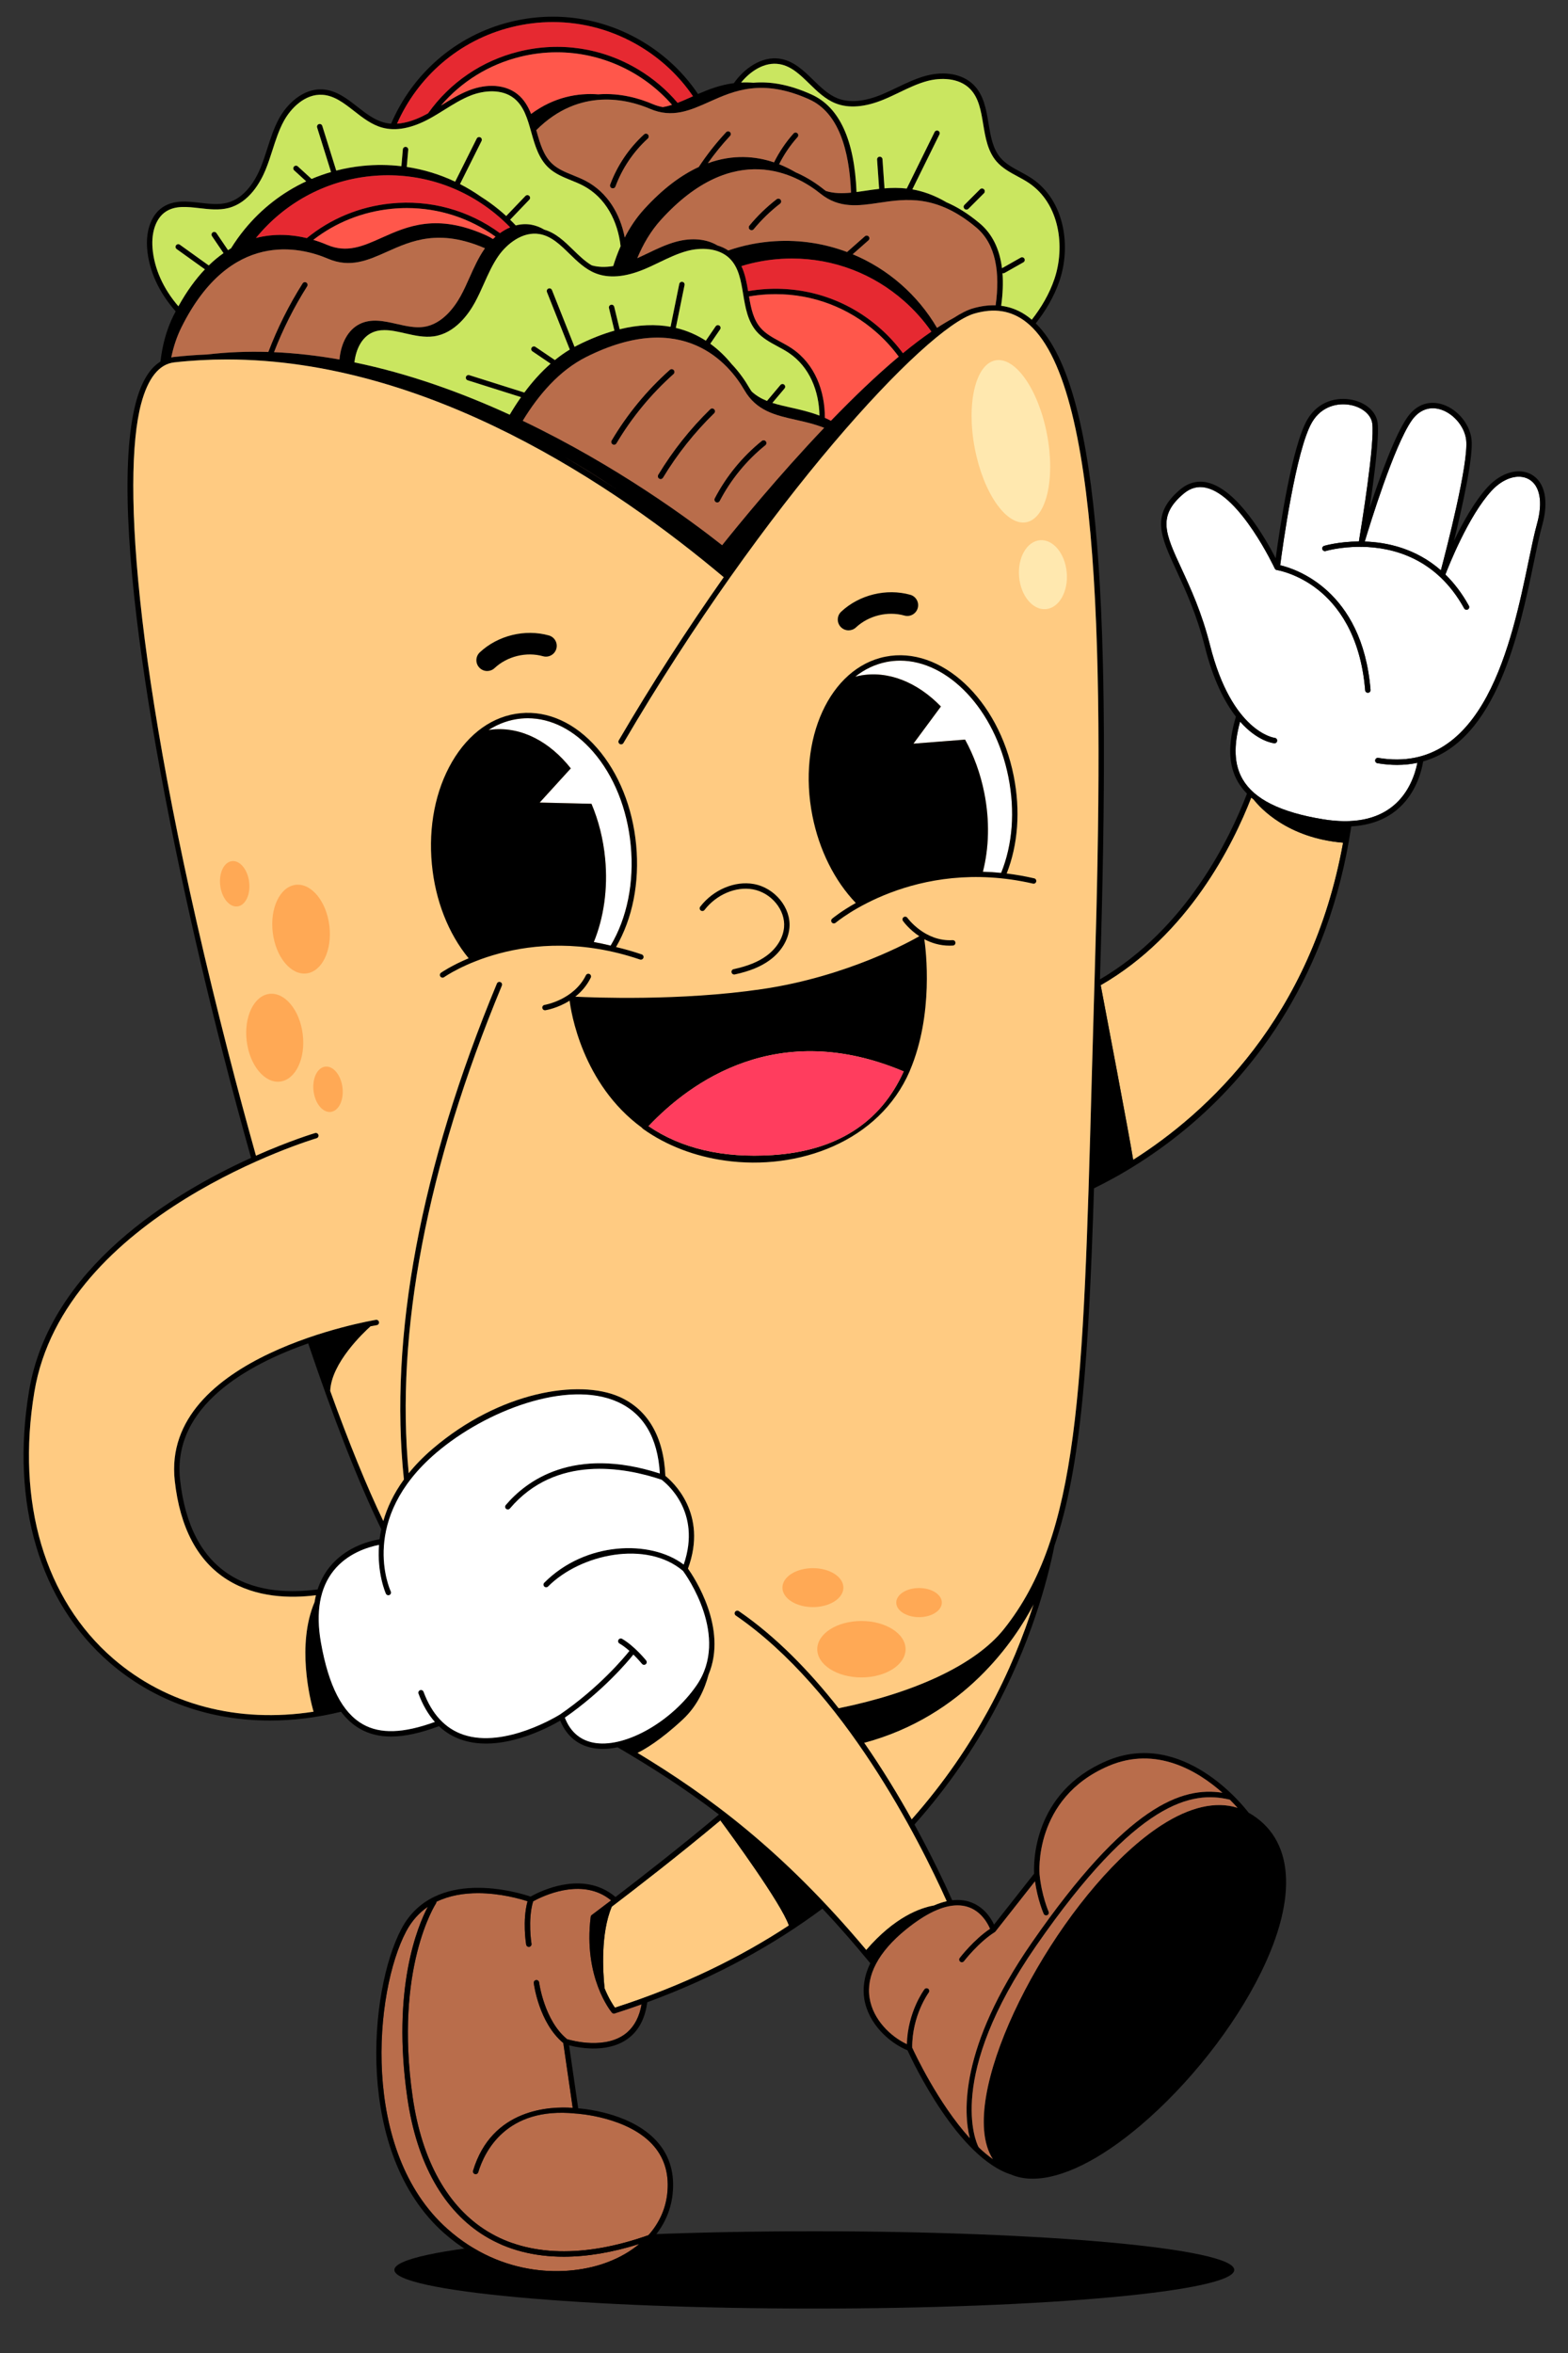 <svg xmlns="http://www.w3.org/2000/svg" xmlns:xlink="http://www.w3.org/1999/xlink" xmlns:serif="http://www.serif.com/" width="100%" height="100%" viewBox="0 0 4713 7072" xml:space="preserve" style="fill-rule:evenodd;clip-rule:evenodd;stroke-linejoin:round;stroke-miterlimit:2;"><rect x="0" y="0" width="4713" height="7072" fill="#333333" stroke="none"/>    <g id="OBJECT" transform="matrix(4.167,0,0,4.167,-1960,-726)">        <g transform="matrix(0,-1,-1,0,1057.74,1508.39)">            <path d="M-302.911,-302.911C-318.306,-302.911 -330.785,-167.293 -330.785,0C-330.785,167.293 -318.306,302.911 -302.911,302.911C-287.516,302.911 -275.037,167.293 -275.037,0C-275.037,-167.293 -287.516,-302.911 -302.911,-302.911" style="fill-rule:nonzero;"></path>        </g>        <g transform="matrix(1,0,0,1,931.588,1573.71)">            <path d="M0,218.832C-19.372,224.976 -37.664,228.054 -54.545,228.054C-75.924,228.054 -95.042,223.134 -111.246,213.311C-141.182,195.168 -160.598,160.663 -167.4,113.52C-178.8,34.481 -159.904,-10.511 -152.634,-24.288C-158.722,-20.115 -164.126,-14.35 -168.281,-6.486C-191.205,36.891 -201.498,151.889 -138.575,207.931C-99.062,243.12 -51.623,242.919 -23.006,232.048C-14.096,228.664 -6.37,224.184 0,218.832" style="fill:rgb(185,109,75);fill-rule:nonzero;"></path>        </g>        <g transform="matrix(1,0,0,1,913.79,1706.95)">            <path d="M0,-80.649C-0.194,-80.588 -0.393,-80.558 -0.591,-80.558C-1.159,-80.558 -1.712,-80.809 -2.088,-81.261C-2.933,-82.279 -22.766,-106.726 -17.346,-150.301C-17.281,-150.829 -17.002,-151.304 -16.576,-151.624C-16.336,-151.803 -11.085,-155.717 -2.627,-162.165C-5.132,-164.207 -7.821,-165.892 -10.71,-167.183C-30.989,-176.26 -54.786,-163.757 -58.865,-161.458C-62.854,-148.3 -60.086,-131.064 -60.058,-130.889C-59.883,-129.829 -60.6,-128.825 -61.66,-128.651C-61.768,-128.632 -61.874,-128.624 -61.979,-128.624C-62.914,-128.624 -63.738,-129.3 -63.896,-130.25C-64.018,-130.985 -66.706,-147.686 -62.896,-161.525C-67.743,-163.108 -82.293,-167.358 -98.665,-167.358C-108.585,-167.358 -119.168,-165.793 -128.665,-161.134C-128.632,-160.715 -128.726,-160.283 -128.977,-159.907C-129.281,-159.451 -159.162,-113.254 -145.749,-20.279C-139.122,25.67 -120.338,59.222 -91.43,76.742C-61.899,94.639 -22.109,95.611 23.647,79.539C23.821,79.477 23.997,79.45 24.173,79.439C31.777,70.98 36.507,60.912 37.813,49.833C39.422,36.18 36.27,24.565 28.443,15.309C10.181,-6.289 -27.763,-8.413 -28.143,-8.432C-28.161,-8.433 -28.177,-8.438 -28.195,-8.439C-28.213,-8.441 -28.229,-8.438 -28.247,-8.44C-78.534,-13.607 -94.1,19.458 -98.458,33.908C-98.711,34.748 -99.484,35.291 -100.32,35.291C-100.504,35.291 -100.694,35.265 -100.88,35.208C-101.91,34.9 -102.493,33.813 -102.182,32.783C-88.64,-12.143 -46.506,-13.701 -30.325,-12.524L-37.112,-59.295C-54.579,-73.773 -58.259,-101.329 -58.409,-102.509C-58.544,-103.573 -57.79,-104.545 -56.724,-104.682C-55.645,-104.815 -54.683,-104.063 -54.549,-102.999C-54.515,-102.723 -50.861,-75.467 -34.344,-62.047C-31.127,-61.084 -5.821,-54.059 9.02,-67.023C14.375,-71.7 17.818,-78.448 19.344,-87.2C13.027,-84.938 6.588,-82.748 0,-80.649" style="fill:rgb(185,109,75);fill-rule:nonzero;"></path>        </g>        <g transform="matrix(1,0,0,1,1039.41,1546.33)">            <path d="M0,16.598C-5.514,0.563 -41.989,-49.194 -49.428,-59.252C-79.414,-34.155 -111.014,-9.758 -127.772,2.991C-135.832,22.26 -134.237,49.54 -132.94,61.947C-129.974,69.165 -126.888,73.89 -125.486,75.85C-76.297,60.047 -34.868,39.521 0,16.598" style="fill:rgb(255,203,130);fill-rule:nonzero;"></path>        </g>        <g transform="matrix(-0.87,-0.493,-0.493,0.87,1063.28,1446.22)">            <path d="M-76.141,-175.586C-77.137,-145.888 -72.338,-80.601 -18.993,-28.095C-39.728,-18.114 -59.087,-7.258 -76.141,3.14C-83.663,-32.22 -85.906,-64.59 -85.483,-92.235C-84.994,-124.157 -81.014,-152.465 -76.141,-175.586" style="fill:rgb(255,203,130);fill-rule:nonzero;"></path>        </g>        <g transform="matrix(1,0,0,1,1374.69,1009.3)">            <path d="M0,-258.412C-0.614,-258.888 -1.209,-259.373 -1.789,-259.865C-14.949,-225.984 -47.188,-160.868 -110.364,-124.55C-107.464,-109.317 -89.43,-14.497 -86.928,1.453C-33.891,-32.182 41.627,-100.919 64.47,-227.306C24.076,-230.7 4.419,-252.741 0,-258.412" style="fill:rgb(255,203,130);fill-rule:nonzero;"></path>        </g>        <g transform="matrix(1,0,0,1,1573.12,713.308)">            <path d="M0,-193.471C-7.556,-197.698 -18.303,-194.385 -26.752,-185.252C-43.684,-166.948 -58.144,-130.004 -60.156,-124.732C-54.016,-118.743 -48.268,-111.338 -43.22,-102.189C-42.701,-101.248 -43.043,-100.065 -43.984,-99.544C-44.282,-99.381 -44.605,-99.303 -44.922,-99.303C-45.608,-99.303 -46.273,-99.666 -46.628,-100.308C-66.642,-136.584 -98.091,-144.367 -120.346,-144.704C-120.67,-144.599 -121.022,-144.573 -121.374,-144.652C-121.44,-144.668 -121.5,-144.694 -121.562,-144.716C-135.97,-144.762 -146.239,-141.757 -146.497,-141.679C-147.535,-141.366 -148.614,-141.943 -148.926,-142.971C-149.239,-143.999 -148.661,-145.086 -147.634,-145.399C-147.371,-145.482 -137.101,-148.486 -122.569,-148.578C-120.762,-159.44 -111.02,-219.198 -112.904,-233.651C-113.718,-239.879 -119.909,-245.219 -128.312,-246.94C-137.257,-248.766 -149.302,-246.496 -156.312,-234.622C-168.081,-214.697 -177.734,-143.596 -179.317,-131.425C-169.068,-129.058 -120.076,-113.978 -114.156,-41.548C-114.069,-40.478 -114.867,-39.538 -115.938,-39.45C-115.992,-39.446 -116.045,-39.445 -116.098,-39.445C-117.101,-39.445 -117.952,-40.214 -118.036,-41.232C-121.342,-81.701 -138.476,-103.112 -152.269,-113.947C-167.223,-125.698 -181.614,-127.938 -181.759,-127.958C-181.772,-127.96 -181.784,-127.966 -181.797,-127.968C-181.816,-127.971 -181.833,-127.978 -181.852,-127.982C-182.023,-128.016 -182.182,-128.073 -182.331,-128.147C-182.364,-128.162 -182.396,-128.175 -182.427,-128.193C-182.581,-128.279 -182.719,-128.386 -182.842,-128.508C-182.872,-128.538 -182.898,-128.57 -182.927,-128.602C-183.048,-128.739 -183.155,-128.888 -183.233,-129.054C-183.235,-129.057 -183.239,-129.06 -183.24,-129.064C-183.486,-129.59 -208.045,-181.903 -232.925,-187.355C-238.8,-188.64 -244.106,-187.192 -249.137,-182.919C-268.038,-166.856 -262.196,-154.22 -250.556,-129.045C-244.017,-114.901 -235.878,-97.299 -229.929,-73.693C-214.104,-10.89 -183.55,-6.94 -183.242,-6.908C-182.178,-6.794 -181.4,-5.842 -181.508,-4.776C-181.614,-3.71 -182.557,-2.905 -183.624,-3.036C-184.418,-3.111 -195.708,-4.452 -208.264,-18.636C-213.127,-0.918 -212.501,12.479 -206.422,22.926C-198.05,37.315 -179.101,46.75 -148.494,51.767C-126.958,55.295 -109.923,52.064 -97.863,42.162C-86.393,32.741 -82.017,19.293 -80.36,11.076C-84.972,12.057 -89.844,12.582 -95.002,12.583C-99.518,12.583 -104.243,12.188 -109.205,11.359C-110.264,11.183 -110.98,10.18 -110.803,9.12C-110.626,8.061 -109.621,7.337 -108.563,7.522C-32.271,20.245 -12.157,-76.575 -0.15,-134.437C2.065,-145.103 3.976,-154.313 5.926,-161.291C10.293,-176.929 8.078,-188.959 0,-193.471" style="fill:white;fill-rule:nonzero;"></path>        </g>        <g transform="matrix(1,0,0,1,1454.8,488.087)">            <path d="M0,76.699C16.373,77.249 37.012,81.782 54.887,97.455C58.46,84 75.183,19.757 73.126,3.288C71.874,-6.747 63.247,-16.483 53.484,-18.877C45.816,-20.756 38.815,-17.77 33.763,-10.468C21.071,7.887 3.782,64.1 0,76.699" style="fill:white;fill-rule:nonzero;"></path>        </g>        <g transform="matrix(1,0,0,1,1508.28,1529.51)">            <path d="M0,-1060.3C9.763,-1057.91 18.391,-1048.17 19.642,-1038.14C21.699,-1021.67 4.976,-957.425 1.403,-943.97C-16.471,-959.643 -37.11,-964.175 -53.484,-964.726C-49.701,-977.324 -32.413,-1033.54 -19.72,-1051.89C-14.669,-1059.19 -7.668,-1062.18 0,-1060.3M-220.52,-518.76C-223.023,-534.71 -241.056,-629.53 -243.957,-644.763C-180.781,-681.081 -148.541,-746.197 -135.381,-780.078C-134.801,-779.586 -134.207,-779.101 -133.593,-778.625C-129.174,-772.953 -109.517,-750.912 -69.122,-747.518C-91.965,-621.132 -167.483,-552.394 -220.52,-518.76M-593.292,-1002.45C-605.027,-1010.23 -617.598,-1018.11 -630.897,-1025.83C-618.526,-1018.74 -605.974,-1010.97 -593.292,-1002.45M-801.294,-1168.69C-785.282,-1161.85 -772.401,-1167.61 -758.771,-1173.72C-741.122,-1181.62 -721.147,-1190.56 -688.111,-1176.22C-688.211,-1176.08 -688.315,-1175.94 -688.412,-1175.8C-692.854,-1169.41 -696.05,-1162.26 -699.141,-1155.34C-701.151,-1150.84 -703.231,-1146.18 -705.617,-1141.84C-709.74,-1134.32 -718.694,-1121.43 -732.326,-1119.52C-738.529,-1118.64 -745.212,-1120.16 -751.67,-1121.63C-760.768,-1123.71 -770.184,-1125.86 -778.748,-1121.47C-786.756,-1117.37 -791.988,-1107.96 -793.055,-1096C-808.643,-1098.76 -824.416,-1100.6 -840.254,-1101.3C-833.862,-1117.85 -825.845,-1133.82 -816.35,-1148.8C-815.774,-1149.71 -816.044,-1150.91 -816.952,-1151.49C-817.862,-1152.07 -819.063,-1151.8 -819.637,-1150.89C-829.505,-1135.31 -837.804,-1118.69 -844.363,-1101.45C-859.046,-1101.9 -873.773,-1101.35 -888.448,-1099.63C-896.49,-1099.31 -904.566,-1098.71 -912.669,-1097.8C-913.25,-1097.74 -913.815,-1097.63 -914.382,-1097.52C-912.8,-1105.15 -910.393,-1112.51 -906.958,-1119.39C-871.881,-1189.67 -821.379,-1177.28 -801.294,-1168.69M-682.334,-1182.92C-683.923,-1183.91 -685.576,-1184.8 -687.301,-1185.58C-722.878,-1201.61 -744.046,-1192.13 -762.721,-1183.76C-776.107,-1177.76 -787.674,-1172.58 -802.12,-1178.76C-804.878,-1179.94 -808.184,-1181.18 -811.924,-1182.3C-795.791,-1194.8 -776.45,-1202.57 -755.64,-1204.67C-751.881,-1205.05 -748.13,-1205.23 -744.401,-1205.23C-721.414,-1205.23 -699.242,-1198.08 -680.487,-1184.61C-681.121,-1184.06 -681.737,-1183.5 -682.334,-1182.92M-680.682,-1201.2C-676.879,-1198.09 -673.297,-1194.79 -669.935,-1191.31C-672.543,-1190.21 -675.011,-1188.78 -677.299,-1187.13C-700.045,-1203.81 -727.773,-1211.39 -756.032,-1208.54C-778.57,-1206.27 -799.446,-1197.57 -816.595,-1183.56C-826.895,-1186.03 -839.713,-1187.15 -853.309,-1183.63C-833.438,-1208.03 -804.264,-1224.85 -770.554,-1228.25C-737.97,-1231.53 -706.051,-1221.93 -680.682,-1201.2M-402.962,-1118.38C-425.771,-1138.57 -455.088,-1148.67 -485.482,-1146.82C-489.825,-1146.55 -494.093,-1146.04 -498.282,-1145.31C-499.327,-1151.54 -500.513,-1157.83 -503.131,-1163.38C-493.876,-1166.23 -484.22,-1168 -474.309,-1168.6C-471.759,-1168.76 -469.221,-1168.83 -466.688,-1168.83C-436.745,-1168.83 -408.19,-1158.04 -385.574,-1138.02C-378.133,-1131.43 -371.611,-1124.08 -366.072,-1116.13C-372.751,-1111.55 -379.643,-1106.3 -386.643,-1100.55C-391.387,-1106.98 -396.839,-1112.96 -402.962,-1118.38M-442.938,-1053.95C-442.86,-1073.08 -449.961,-1092.71 -466.778,-1104.03C-469.479,-1105.84 -472.382,-1107.41 -475.19,-1108.92C-480.546,-1111.81 -485.605,-1114.53 -489.318,-1118.84C-494.523,-1124.88 -496.191,-1132.89 -497.64,-1141.47C-493.585,-1142.18 -489.451,-1142.68 -485.246,-1142.93C-482.955,-1143.07 -480.675,-1143.14 -478.401,-1143.14C-451.505,-1143.14 -425.853,-1133.45 -405.54,-1115.47C-399.568,-1110.18 -394.256,-1104.34 -389.642,-1098.06C-405.911,-1084.43 -422.665,-1068.28 -438.564,-1051.82C-440.021,-1052.59 -441.479,-1053.3 -442.938,-1053.95M-517.031,-962.074C-539.489,-979.808 -592.9,-1019.33 -660.866,-1051.81C-649.367,-1070.72 -634.346,-1088.13 -615.15,-1097.78C-544.976,-1133.05 -511.951,-1092.88 -501.009,-1073.97C-492.287,-1058.89 -478.521,-1055.8 -463.947,-1052.53C-457.328,-1051.04 -450.404,-1049.48 -443.432,-1046.74C-476.608,-1011.89 -505.352,-976.695 -517.031,-962.074M-568.967,-1276.76C-552.951,-1269.91 -540.076,-1275.68 -526.443,-1281.79C-508.514,-1289.83 -488.197,-1298.93 -454.214,-1283.61C-433.013,-1274.06 -425.269,-1247.04 -424.045,-1216.34C-430.388,-1215.71 -436.392,-1215.74 -442.226,-1217.57C-442.723,-1217.93 -443.22,-1218.3 -443.716,-1218.7C-448.513,-1222.56 -455.446,-1227.32 -464.082,-1231.05C-467.601,-1233.12 -471.566,-1235.12 -475.928,-1236.84C-472.368,-1243.92 -467.899,-1250.51 -462.611,-1256.44C-461.895,-1257.24 -461.966,-1258.47 -462.769,-1259.19C-463.567,-1259.9 -464.8,-1259.83 -465.514,-1259.03C-471.129,-1252.73 -475.852,-1245.73 -479.598,-1238.19C-492.745,-1242.63 -509.052,-1244.19 -527.338,-1237.55C-522.438,-1244.48 -517.086,-1251.09 -511.293,-1257.29C-510.56,-1258.07 -510.602,-1259.3 -511.386,-1260.04C-512.171,-1260.77 -513.402,-1260.73 -514.135,-1259.94C-521.414,-1252.15 -528.021,-1243.74 -533.903,-1234.85C-546.412,-1229.07 -559.741,-1219.37 -573.54,-1204.14C-579.025,-1198.08 -583.548,-1191.25 -587.289,-1183.97C-590.509,-1200.75 -599.566,-1216.51 -615.545,-1224.88C-618.431,-1226.39 -621.49,-1227.63 -624.446,-1228.83C-630.085,-1231.11 -635.41,-1233.27 -639.571,-1237.14C-645.919,-1243.05 -648.36,-1251.74 -650.945,-1260.93C-650.992,-1261.1 -651.038,-1261.26 -651.085,-1261.42C-619.809,-1292.73 -584.862,-1283.56 -568.967,-1276.76M-559.829,-1278.04C-562.289,-1278.48 -564.814,-1279.22 -567.436,-1280.34C-576.126,-1284.06 -590.233,-1288.46 -606.372,-1287.24C-620.882,-1288.32 -638.063,-1285.52 -654.838,-1273.12C-657.032,-1278.64 -659.994,-1283.7 -664.776,-1287.47C-673.358,-1294.25 -686.334,-1295.25 -699.498,-1290.16C-706.592,-1287.42 -713.086,-1283.36 -719.367,-1279.44C-719.53,-1279.34 -719.696,-1279.24 -719.86,-1279.14C-705.061,-1296.46 -685.293,-1308.73 -662.736,-1314.32C-653.873,-1316.52 -644.993,-1317.57 -636.246,-1317.57C-604.116,-1317.57 -573.838,-1303.38 -553.162,-1279.69C-555.38,-1278.98 -557.594,-1278.41 -559.829,-1278.04M-627.222,-1172.32C-621.608,-1166.84 -615.802,-1161.18 -608.436,-1158.24C-598.907,-1154.42 -587.156,-1155.35 -573.51,-1160.99C-569.704,-1162.56 -565.946,-1164.37 -562.312,-1166.12C-555.805,-1169.25 -549.077,-1172.48 -542.084,-1174.34C-532.596,-1176.86 -519.596,-1176.74 -511.595,-1168.86C-505.065,-1162.42 -503.508,-1153.03 -501.859,-1143.09C-500.276,-1133.56 -498.64,-1123.7 -492.266,-1116.3C-488.085,-1111.45 -482.467,-1108.42 -477.035,-1105.49C-474.311,-1104.03 -471.493,-1102.51 -468.949,-1100.8C-453.772,-1090.59 -447.118,-1072.99 -446.818,-1055.56C-453.857,-1058.26 -460.837,-1059.84 -467.519,-1061.34C-472.172,-1062.38 -476.617,-1063.38 -480.771,-1064.72L-472.012,-1075.12C-471.318,-1075.95 -471.425,-1077.17 -472.246,-1077.87C-473.072,-1078.56 -474.296,-1078.45 -474.987,-1077.63L-484.424,-1066.42C-484.506,-1066.33 -484.576,-1066.22 -484.636,-1066.11C-488.682,-1067.74 -492.391,-1069.86 -495.672,-1072.87C-496.356,-1073.83 -497.015,-1074.83 -497.643,-1075.92C-500.429,-1080.74 -504.581,-1086.87 -510.308,-1092.87C-514.323,-1097.79 -519.37,-1102.9 -525.578,-1107.38L-518.488,-1117.74C-517.882,-1118.63 -518.108,-1119.84 -518.995,-1120.45C-519.883,-1121.05 -521.093,-1120.83 -521.699,-1119.94L-528.793,-1109.57C-534.948,-1113.53 -542.128,-1116.83 -550.435,-1118.81L-544.138,-1149.71C-543.923,-1150.77 -544.601,-1151.79 -545.656,-1152.01C-546.708,-1152.21 -547.736,-1151.54 -547.949,-1150.49L-554.242,-1119.6C-564.737,-1121.5 -576.918,-1121.29 -590.956,-1117.81L-594.873,-1134.04C-595.124,-1135.09 -596.18,-1135.73 -597.22,-1135.48C-598.264,-1135.23 -598.907,-1134.17 -598.654,-1133.13L-594.716,-1116.82C-602.958,-1114.48 -611.812,-1111.05 -621.323,-1106.27C-622.054,-1105.9 -622.774,-1105.51 -623.493,-1105.12L-639.778,-1146.1C-640.177,-1147.1 -641.309,-1147.59 -642.305,-1147.19C-643.304,-1146.79 -643.791,-1145.66 -643.396,-1144.66L-626.911,-1103.18C-630.669,-1100.92 -634.253,-1098.38 -637.669,-1095.61L-651.702,-1105.12C-652.587,-1105.72 -653.797,-1105.49 -654.403,-1104.6C-655.005,-1103.71 -654.774,-1102.5 -653.883,-1101.9L-640.754,-1093C-647.812,-1086.82 -654.115,-1079.71 -659.695,-1072.18L-699.39,-1084.72C-700.41,-1085.05 -701.506,-1084.47 -701.829,-1083.45C-702.154,-1082.43 -701.586,-1081.33 -700.56,-1081.01L-662.089,-1068.86C-665.017,-1064.7 -667.738,-1060.46 -670.251,-1056.2C-704.832,-1072.06 -742.852,-1085.84 -782.272,-1093.93C-781.103,-1103.95 -776.73,-1111.71 -770.191,-1115.06C-767.144,-1116.62 -763.922,-1117.19 -760.559,-1117.19C-755.859,-1117.19 -750.887,-1116.06 -745.75,-1114.89C-738.952,-1113.34 -731.921,-1111.75 -725,-1112.71C-709.689,-1114.87 -699.897,-1128.86 -695.423,-1137.01C-692.961,-1141.5 -690.848,-1146.23 -688.806,-1150.8C-685.789,-1157.56 -682.667,-1164.54 -678.434,-1170.63C-672.406,-1179.31 -660.959,-1188.65 -648.582,-1186.44C-640.168,-1184.94 -633.879,-1178.81 -627.222,-1172.32M-336.237,-1132.86C-340.127,-1131.73 -344.818,-1129.36 -350.186,-1125.89C-354.029,-1123.83 -357.985,-1121.47 -362.031,-1118.83C-375.961,-1142.61 -397.385,-1161.32 -422.851,-1171.92L-411.466,-1181.96C-410.66,-1182.68 -410.584,-1183.91 -411.295,-1184.71C-412.005,-1185.52 -413.232,-1185.59 -414.042,-1184.88L-426.909,-1173.53C-443.043,-1179.59 -460.673,-1182.45 -478.967,-1181.33C-490.709,-1180.62 -501.981,-1178.31 -512.592,-1174.64C-514.938,-1176.2 -517.571,-1177.42 -520.425,-1178.27C-528.164,-1182.93 -538.726,-1184 -549.864,-1181.05C-557.214,-1179.1 -564.111,-1175.78 -570.779,-1172.57C-573.223,-1171.4 -575.724,-1170.2 -578.24,-1169.07C-574.006,-1179.26 -568.453,-1188.71 -561.202,-1196.72C-508.464,-1254.92 -463.179,-1229.36 -446.155,-1215.67C-432.583,-1204.75 -418.626,-1206.83 -403.855,-1209.03C-384.417,-1211.92 -362.396,-1215.21 -333.811,-1191.3C-319.355,-1179.2 -316.516,-1158.44 -319.74,-1135.09C-324.978,-1135.27 -330.482,-1134.53 -336.237,-1132.86M-475.439,-1308.99C-467.025,-1307.49 -460.736,-1301.36 -454.077,-1294.87C-448.463,-1289.39 -442.657,-1283.73 -435.293,-1280.79C-425.77,-1276.97 -414.011,-1277.9 -400.367,-1283.54C-396.561,-1285.11 -392.803,-1286.92 -389.169,-1288.67C-382.662,-1291.8 -375.935,-1295.03 -368.943,-1296.88C-359.442,-1299.41 -346.449,-1299.28 -338.453,-1291.4C-331.923,-1284.97 -330.365,-1275.58 -328.716,-1265.64C-327.133,-1256.11 -325.497,-1246.25 -319.124,-1238.85C-314.942,-1234 -309.324,-1230.97 -303.892,-1228.04C-301.168,-1226.58 -298.351,-1225.06 -295.807,-1223.35C-273.413,-1208.28 -269.556,-1177.14 -277.321,-1154.16C-281.018,-1143.22 -286.853,-1133.43 -293.675,-1124.7C-294.278,-1125.22 -294.881,-1125.73 -295.497,-1126.21C-301.643,-1130.97 -308.418,-1133.81 -315.752,-1134.75C-314.575,-1143.34 -314.259,-1151.18 -314.809,-1158.27C-314.63,-1158.21 -314.446,-1158.18 -314.258,-1158.18C-313.933,-1158.18 -313.604,-1158.26 -313.302,-1158.43L-299.737,-1166.1C-298.803,-1166.63 -298.472,-1167.82 -299.002,-1168.75C-299.53,-1169.69 -300.721,-1170.01 -301.652,-1169.49L-315.164,-1161.85C-316.902,-1175.88 -322.281,-1186.72 -331.315,-1194.28C-339.809,-1201.38 -347.739,-1206.19 -355.206,-1209.38C-363.999,-1214.56 -372.161,-1217.36 -379.828,-1218.71L-360.287,-1258.35C-359.811,-1259.31 -360.208,-1260.48 -361.171,-1260.95C-362.132,-1261.42 -363.301,-1261.03 -363.776,-1260.07L-383.875,-1219.3C-389.461,-1219.93 -394.787,-1219.86 -399.907,-1219.44L-401.375,-1240.47C-401.452,-1241.54 -402.398,-1242.31 -403.452,-1242.28C-404.524,-1242.2 -405.333,-1241.27 -405.259,-1240.2L-403.783,-1219.06C-407.232,-1218.67 -410.592,-1218.18 -413.88,-1217.69C-415.987,-1217.37 -418.052,-1217.07 -420.08,-1216.8C-421.604,-1254.47 -432.487,-1278.09 -452.615,-1287.16C-469.337,-1294.7 -482.875,-1296.59 -494.468,-1295.62C-497.55,-1295.87 -500.505,-1295.91 -503.338,-1295.77C-496.982,-1303.6 -486.6,-1311 -475.439,-1308.99M-639.146,-1339.37C-617.111,-1339.37 -595.415,-1333.38 -576.059,-1321.71C-560.715,-1312.46 -547.851,-1300.24 -538.048,-1285.87C-538.446,-1285.69 -538.844,-1285.52 -539.24,-1285.34C-542.634,-1283.82 -545.911,-1282.35 -549.147,-1281.11C-557.075,-1290.46 -566.559,-1298.56 -577.366,-1305.08C-603.451,-1320.8 -634.109,-1325.43 -663.671,-1318.1C-690.396,-1311.48 -713.341,-1295.8 -729.12,-1273.59C-729.327,-1273.47 -729.534,-1273.35 -729.742,-1273.24C-737.655,-1268.9 -744.945,-1266.52 -751.539,-1266.09C-736.724,-1299.63 -707.125,-1326.24 -668.863,-1335.72C-659.006,-1338.16 -649.044,-1339.37 -639.146,-1339.37M-918.344,-1202.64C-911.493,-1207.16 -903.008,-1206.18 -894.031,-1205.15C-887.102,-1204.36 -879.942,-1203.53 -873.167,-1205.26C-858.185,-1209.08 -849.983,-1224.06 -846.428,-1232.65C-844.472,-1237.38 -842.891,-1242.31 -841.362,-1247.07C-839.101,-1254.12 -836.762,-1261.41 -833.219,-1267.93C-828.177,-1277.21 -817.864,-1287.79 -805.276,-1286.91C-796.749,-1286.34 -789.828,-1280.93 -782.5,-1275.21C-776.32,-1270.38 -769.929,-1265.39 -762.288,-1263.27C-752.401,-1260.52 -740.818,-1262.73 -727.872,-1269.82C-724.263,-1271.8 -720.727,-1274.01 -717.307,-1276.14C-711.18,-1279.97 -704.844,-1283.92 -698.096,-1286.53C-688.933,-1290.07 -676.005,-1291.38 -667.189,-1284.42C-659.995,-1278.74 -657.418,-1269.58 -654.69,-1259.88C-652.074,-1250.57 -649.369,-1240.95 -642.223,-1234.3C-637.538,-1229.93 -631.624,-1227.54 -625.907,-1225.22C-623.037,-1224.06 -620.067,-1222.86 -617.35,-1221.44C-600.784,-1212.76 -592.226,-1195.43 -590.261,-1177.73C-592.315,-1173.07 -594.08,-1168.27 -595.594,-1163.4C-601.314,-1162.43 -606.498,-1162.6 -611.112,-1163.91C-615.993,-1166.81 -620.306,-1171.01 -624.505,-1175.1C-630.65,-1181.1 -636.991,-1187.26 -645.253,-1189.64C-648.138,-1191.33 -651.242,-1192.61 -654.68,-1193.22C-658.547,-1193.91 -662.313,-1193.64 -665.882,-1192.69C-667.212,-1194.11 -668.578,-1195.5 -669.978,-1196.86C-669.87,-1196.93 -669.767,-1197.02 -669.672,-1197.12L-656.107,-1211.27C-655.363,-1212.05 -655.389,-1213.28 -656.164,-1214.02C-656.941,-1214.77 -658.171,-1214.74 -658.915,-1213.96L-672.48,-1199.81C-672.583,-1199.7 -672.668,-1199.59 -672.741,-1199.46C-674.518,-1201.09 -676.34,-1202.68 -678.22,-1204.21C-682.313,-1207.56 -686.571,-1210.62 -690.972,-1213.4C-695.834,-1216.81 -700.894,-1219.86 -706.113,-1222.53L-690.569,-1253.62C-690.088,-1254.58 -690.477,-1255.75 -691.439,-1256.23C-692.4,-1256.71 -693.568,-1256.32 -694.049,-1255.36L-709.601,-1224.25C-720.671,-1229.5 -732.416,-1233.07 -744.525,-1234.9L-743.451,-1247.25C-743.358,-1248.32 -744.15,-1249.26 -745.22,-1249.35C-746.251,-1249.45 -747.234,-1248.65 -747.327,-1247.58L-748.385,-1235.42C-757.532,-1236.51 -766.865,-1236.6 -776.254,-1235.66C-782.768,-1235 -789.156,-1233.85 -795.38,-1232.25L-805.458,-1264.51C-805.779,-1265.54 -806.876,-1266.11 -807.894,-1265.78C-808.92,-1265.46 -809.492,-1264.37 -809.171,-1263.35L-799.132,-1231.22C-803.927,-1229.83 -808.616,-1228.16 -813.181,-1226.22L-823.108,-1235.29C-823.896,-1236.01 -825.129,-1235.96 -825.855,-1235.16C-826.581,-1234.37 -826.524,-1233.14 -825.73,-1232.41L-817.059,-1224.5C-834.115,-1216.56 -849.299,-1204.82 -861.551,-1189.82C-865.116,-1185.46 -868.354,-1180.91 -871.273,-1176.2C-871.997,-1175.77 -872.721,-1175.33 -873.444,-1174.88L-881.787,-1187.17C-882.389,-1188.06 -883.599,-1188.3 -884.488,-1187.69C-885.377,-1187.09 -885.609,-1185.87 -885.005,-1184.99L-876.682,-1172.72C-880.262,-1170.21 -883.828,-1167.27 -887.351,-1163.85L-908.214,-1178.81C-909.088,-1179.44 -910.305,-1179.24 -910.928,-1178.36C-911.555,-1177.49 -911.354,-1176.28 -910.482,-1175.65L-890.118,-1161.04C-896.743,-1154.07 -903.183,-1145.32 -909.236,-1134.39C-920.108,-1146.98 -926.764,-1161.63 -927.907,-1176.44C-928.825,-1188.29 -925.25,-1198.09 -918.344,-1202.64M-808.812,-209.006C-826.603,-206.553 -851.542,-206.501 -871.943,-219.313C-892.255,-232.072 -904.385,-255.131 -907.997,-287.848C-913.9,-341.335 -858.852,-371.295 -815.612,-386.432C-797.802,-333.696 -779.669,-286.695 -762.898,-252.416C-763.424,-249.942 -763.827,-247.525 -764.119,-245.178C-772.691,-243.684 -789.018,-239.069 -800.285,-224.98C-804.041,-220.284 -806.871,-214.943 -808.812,-209.006M-630.486,-116.51C-603.147,-135.54 -585.422,-156.545 -581.044,-161.994C-577.413,-158.451 -574.913,-155.368 -574.87,-155.312C-574.484,-154.836 -573.922,-154.587 -573.352,-154.587C-572.924,-154.587 -572.493,-154.727 -572.134,-155.016C-571.296,-155.691 -571.165,-156.914 -571.838,-157.752C-572.18,-158.176 -580.307,-168.209 -589.161,-173.35C-590.089,-173.891 -591.277,-173.572 -591.818,-172.645C-592.36,-171.716 -592.042,-170.526 -591.113,-169.987C-588.612,-168.534 -586.138,-166.615 -583.902,-164.647C-587.836,-159.72 -605.843,-138.133 -633.919,-118.856C-634.803,-118.301 -673.606,-94.097 -703.63,-104.203C-716.754,-108.618 -726.434,-119.037 -732.401,-135.166C-732.772,-136.177 -733.897,-136.694 -734.9,-136.316C-735.909,-135.944 -736.424,-134.824 -736.049,-133.818C-733.025,-125.642 -729.074,-118.845 -724.25,-113.423C-747.02,-105.167 -763.573,-104.624 -776.123,-111.707C-790.964,-120.087 -800.87,-139.352 -806.41,-170.603C-810.305,-192.578 -807.231,-210.045 -797.27,-222.521C-787.358,-234.937 -772.779,-239.476 -764.526,-241.106C-766.095,-220.515 -759.701,-206.176 -759.573,-205.898C-759.119,-204.925 -757.962,-204.505 -756.993,-204.952C-756.018,-205.402 -755.593,-206.557 -756.041,-207.534C-757.014,-209.641 -779.193,-259.719 -723.33,-307.443C-687.487,-338.068 -628.863,-360.259 -592.806,-344.384C-573.869,-336.05 -563.498,-318.634 -561.95,-292.598C-624.623,-312.749 -658.433,-287.107 -673.098,-269.837C-673.793,-269.019 -673.692,-267.789 -672.873,-267.094C-672.507,-266.784 -672.06,-266.632 -671.616,-266.632C-671.063,-266.632 -670.516,-266.866 -670.13,-267.318C-637.085,-306.246 -587.546,-297.12 -560.768,-288.116C-557.839,-285.963 -531.522,-265.287 -544.758,-226.925C-568.825,-245.063 -615.716,-243.582 -645.341,-213.824C-646.099,-213.064 -646.095,-211.831 -645.333,-211.073C-644.955,-210.695 -644.458,-210.507 -643.962,-210.507C-643.462,-210.507 -642.962,-210.699 -642.582,-211.081C-619.125,-234.638 -571.561,-244.656 -545.262,-222.346C-542.908,-219.15 -511.286,-174.928 -535.459,-139.821C-553.312,-113.892 -585.836,-95.235 -607.952,-98.161C-618.731,-99.601 -626.299,-105.781 -630.486,-116.51M-594.359,92.667C-595.761,90.707 -598.846,85.983 -601.813,78.764C-603.11,66.357 -604.704,39.078 -596.645,19.808C-579.887,7.059 -548.286,-17.337 -518.301,-42.434C-510.862,-32.376 -474.386,17.38 -468.872,33.416C-503.74,56.339 -545.17,76.865 -594.359,92.667M-715.269,252.129C-778.192,196.087 -767.898,81.09 -744.975,37.712C-740.819,29.848 -735.415,24.083 -729.328,19.91C-736.597,33.687 -755.494,78.679 -744.093,157.718C-737.292,204.861 -717.875,239.366 -687.939,257.51C-671.735,267.332 -652.617,272.252 -631.238,272.252C-614.357,272.252 -596.065,269.174 -576.693,263.03C-583.063,268.383 -590.789,272.862 -599.699,276.246C-628.316,287.117 -675.756,287.318 -715.269,252.129M-585.471,110.419C-600.312,123.384 -625.618,116.359 -628.836,115.396C-645.352,101.976 -649.006,74.72 -649.04,74.444C-649.175,73.38 -650.136,72.628 -651.215,72.761C-652.281,72.897 -653.035,73.87 -652.9,74.934C-652.75,76.113 -649.071,103.67 -631.604,118.147L-624.816,164.919C-640.997,163.741 -683.132,165.3 -696.673,210.226C-696.984,211.256 -696.401,212.343 -695.372,212.65C-695.185,212.707 -694.995,212.734 -694.811,212.734C-693.975,212.734 -693.202,212.191 -692.949,211.351C-688.591,196.901 -673.026,163.836 -622.738,169.003C-622.721,169.005 -622.704,169.002 -622.686,169.004C-622.669,169.005 -622.652,169.01 -622.634,169.011C-622.254,169.03 -584.31,171.154 -566.049,192.751C-558.221,202.007 -555.07,213.623 -556.679,227.275C-557.985,238.354 -562.714,248.423 -570.318,256.882C-570.494,256.893 -570.67,256.919 -570.844,256.981C-616.6,273.054 -656.39,272.081 -685.922,254.185C-714.83,236.664 -733.614,203.113 -740.24,157.163C-753.653,64.188 -723.772,17.992 -723.468,17.536C-723.218,17.159 -723.124,16.728 -723.156,16.309C-713.659,11.65 -703.076,10.085 -693.156,10.085C-676.784,10.085 -662.235,14.335 -657.388,15.918C-661.198,29.756 -658.509,46.458 -658.387,47.192C-658.229,48.142 -657.405,48.819 -656.47,48.819C-656.366,48.819 -656.259,48.811 -656.151,48.792C-655.091,48.617 -654.375,47.614 -654.549,46.554C-654.578,46.379 -657.346,29.143 -653.356,15.985C-649.277,13.686 -625.48,1.183 -605.201,10.259C-602.312,11.55 -599.623,13.236 -597.118,15.278C-605.576,21.726 -610.827,25.64 -611.068,25.819C-611.493,26.138 -611.773,26.613 -611.837,27.141C-617.257,70.716 -597.425,95.164 -596.579,96.182C-596.203,96.634 -595.65,96.885 -595.082,96.885C-594.885,96.885 -594.685,96.854 -594.491,96.794C-587.904,94.694 -581.464,92.505 -575.148,90.243C-576.673,98.995 -580.117,105.742 -585.471,110.419M-150.858,-57.366C-148.68,-55.207 -146.802,-53.203 -145.26,-51.476C-160.838,-56.423 -179.611,-52.172 -200.125,-38.932C-263.697,2.09 -333.044,121.431 -328.057,181.227C-327.361,189.577 -325.248,196.461 -321.769,201.863C-325.141,199.476 -328.446,196.709 -331.66,193.663C-331.785,193.438 -331.938,193.228 -332.145,193.067C-333.91,189.712 -355.678,142.147 -290.599,48.158C-217.525,-57.379 -177.687,-63.702 -151.156,-57.409C-151.056,-57.384 -150.957,-57.374 -150.858,-57.366M-323.8,35.781C-335.355,43.458 -345.233,56.223 -345.662,56.783C-346.318,57.634 -346.156,58.858 -345.305,59.511C-344.952,59.781 -344.536,59.914 -344.122,59.914C-343.538,59.914 -342.961,59.652 -342.577,59.154C-342.473,59.017 -331.911,45.372 -320.393,38.214C-320.368,38.199 -320.35,38.179 -320.327,38.163C-320.285,38.135 -320.247,38.103 -320.208,38.072C-320.113,37.995 -320.027,37.912 -319.949,37.822C-319.931,37.801 -319.908,37.787 -319.891,37.765L-291.373,1.531C-289.462,14.928 -285.305,24.51 -285.109,24.957C-284.789,25.686 -284.077,26.119 -283.328,26.119C-283.066,26.119 -282.802,26.066 -282.548,25.956C-281.563,25.523 -281.115,24.375 -281.546,23.391C-281.598,23.277 -286.651,11.608 -288.055,-3.549C-288.056,-3.552 -288.057,-3.555 -288.057,-3.558L-288.057,-3.56C-288.11,-4.104 -292.691,-58.272 -238.41,-81.606C-203.886,-96.447 -173.671,-77.916 -156.169,-62.353C-185.098,-66.803 -224.645,-53.934 -293.798,45.946C-346.265,121.72 -342.882,168.82 -338.389,186.759C-361.173,161.646 -378.077,125.505 -379.922,121.481C-380.119,98.348 -368.118,81.902 -367.995,81.739C-367.357,80.877 -367.535,79.657 -368.396,79.015C-369.257,78.376 -370.474,78.551 -371.117,79.414C-371.629,80.099 -383.167,95.861 -383.788,118.957C-395.493,113.456 -408.207,101.261 -410.666,85.619C-413.214,69.406 -404.195,52.398 -384.581,36.439C-370.212,24.751 -357.717,18.866 -347.304,18.866C-344.823,18.866 -342.457,19.2 -340.216,19.873C-330.079,22.902 -325.282,32.254 -323.8,35.781M-414.629,-98.382C-342.339,-117.789 -305.996,-172.238 -292.23,-198.572C-299.381,-176.051 -309.865,-149.456 -325.169,-121.436C-338.421,-97.172 -356.322,-70.108 -380.29,-43.045C-390.006,-60.496 -401.503,-79.481 -414.629,-98.382M-313.812,-180.324C-334.616,-154.225 -379.457,-134.123 -433,-123.285C-453.914,-149.91 -478.057,-174.874 -504.98,-193.349C-505.86,-193.957 -507.076,-193.731 -507.683,-192.846C-508.291,-191.961 -508.067,-190.75 -507.18,-190.142C-429.332,-136.721 -374.824,-28.208 -355.03,15.875C-358.012,16.536 -361.11,17.569 -364.317,18.962C-374.027,20.657 -392.491,27.131 -413.079,51.004C-473.577,-21.149 -527.089,-60.258 -578.043,-91.097C-573.153,-93.477 -561.643,-100.028 -545.286,-115.295C-534.821,-125.062 -529.51,-137.334 -526.814,-147.558C-512.795,-181.028 -537.298,-217.862 -541.664,-224.005C-527.011,-263.769 -553.004,-286.902 -557.963,-290.855C-559.173,-319.161 -570.665,-338.891 -591.239,-347.946C-620.257,-360.717 -677.292,-351.892 -725.857,-310.403C-732.691,-304.564 -738.375,-298.663 -743.108,-292.793C-752.817,-394.09 -730.165,-513.7 -675.902,-644.465C-675.49,-645.458 -675.961,-646.596 -676.954,-647.009C-677.944,-647.419 -679.084,-646.95 -679.496,-645.956C-734.739,-512.828 -757.364,-391.103 -746.571,-288.273C-754.082,-277.934 -758.722,-267.771 -761.433,-258.304C-773.345,-283.133 -786.291,-314.896 -799.716,-352.125C-798.932,-372.286 -775.657,-394.234 -770.645,-398.733C-767.898,-399.274 -766.296,-399.541 -766.147,-399.565C-765.085,-399.734 -764.363,-400.731 -764.532,-401.791C-764.701,-402.851 -765.689,-403.585 -766.758,-403.406C-768.311,-403.159 -921.816,-377.595 -911.865,-287.422C-908.115,-253.453 -895.374,-229.426 -873.993,-216.007C-853.066,-202.873 -828.236,-202.466 -810.029,-204.792C-810.42,-203.19 -810.738,-201.54 -811.009,-199.859C-823.989,-169.251 -814.41,-130.221 -811.763,-120.79C-866.276,-112.377 -917.597,-125.662 -956.299,-159.124C-1005.6,-201.749 -1026.32,-271.804 -1013.15,-351.324C-991.858,-479.805 -811.375,-533.85 -809.552,-534.382C-808.523,-534.682 -807.93,-535.763 -808.23,-536.795C-808.53,-537.824 -809.602,-538.421 -810.643,-538.117C-811.206,-537.953 -828.679,-532.725 -853.289,-521.808C-859.975,-545.641 -866.605,-570.312 -873.114,-595.663C-940.94,-859.847 -950.172,-1010.71 -936.195,-1063.81C-931.259,-1082.56 -923.196,-1092.7 -912.232,-1093.93C-899.552,-1095.36 -886.958,-1096.03 -874.411,-1096.03C-728.823,-1096.03 -594.182,-1004.88 -515.884,-939C-542.398,-901.357 -568.086,-861.497 -591.575,-821.36C-592.117,-820.433 -591.805,-819.241 -590.878,-818.698C-589.958,-818.16 -588.761,-818.468 -588.216,-819.395C-486.553,-993.108 -370.429,-1118.87 -335.151,-1129.12C-320.708,-1133.32 -308.509,-1131.37 -297.879,-1123.13C-243.215,-1080.81 -241.699,-873.376 -248.202,-655.522C-249.027,-627.832 -249.745,-601.749 -250.421,-577.151C-256.622,-351.504 -259.451,-248.519 -313.812,-180.324M64.686,-950.641C52.679,-892.779 32.565,-795.959 -43.727,-808.682C-44.785,-808.866 -45.79,-808.143 -45.967,-807.084C-46.144,-806.024 -45.427,-805.021 -44.369,-804.844C-39.407,-804.016 -34.682,-803.621 -30.166,-803.621C-25.008,-803.621 -20.136,-804.147 -15.524,-805.127C-17.181,-796.911 -21.557,-783.463 -33.027,-774.042C-45.087,-764.14 -62.121,-760.908 -83.658,-764.437C-114.265,-769.454 -133.214,-778.889 -141.586,-793.278C-147.665,-803.725 -148.291,-817.122 -143.428,-834.84C-130.872,-820.656 -119.582,-819.315 -118.788,-819.24C-117.72,-819.109 -116.778,-819.914 -116.672,-820.98C-116.563,-822.046 -117.342,-822.997 -118.406,-823.111C-118.714,-823.144 -149.267,-827.094 -165.093,-889.897C-171.042,-913.502 -179.181,-931.105 -185.72,-945.249C-197.36,-970.424 -203.202,-983.06 -184.301,-999.123C-179.27,-1003.4 -173.964,-1004.84 -168.089,-1003.56C-143.209,-998.107 -118.649,-945.794 -118.404,-945.268C-118.402,-945.264 -118.399,-945.261 -118.397,-945.257C-118.319,-945.092 -118.211,-944.943 -118.09,-944.806C-118.062,-944.774 -118.036,-944.742 -118.005,-944.712C-117.883,-944.589 -117.745,-944.483 -117.591,-944.397C-117.56,-944.379 -117.527,-944.366 -117.495,-944.35C-117.346,-944.277 -117.187,-944.22 -117.016,-944.186C-116.997,-944.182 -116.98,-944.175 -116.961,-944.172C-116.948,-944.17 -116.936,-944.164 -116.922,-944.162C-116.778,-944.141 -102.387,-941.901 -87.433,-930.151C-73.64,-919.316 -56.505,-897.905 -53.2,-857.436C-53.116,-856.418 -52.265,-855.648 -51.262,-855.648C-51.209,-855.648 -51.155,-855.65 -51.102,-855.654C-50.031,-855.741 -49.233,-856.682 -49.32,-857.751C-55.24,-930.182 -104.232,-945.262 -114.481,-947.629C-112.897,-959.8 -103.245,-1030.9 -91.476,-1050.83C-84.465,-1062.7 -72.42,-1064.97 -63.476,-1063.14C-55.073,-1061.42 -48.881,-1056.08 -48.068,-1049.86C-46.183,-1035.4 -55.926,-975.644 -57.732,-964.782C-72.265,-964.689 -82.534,-961.686 -82.797,-961.603C-83.825,-961.289 -84.403,-960.203 -84.089,-959.175C-83.778,-958.147 -82.699,-957.569 -81.661,-957.883C-81.403,-957.96 -71.134,-960.966 -56.726,-960.919C-56.663,-960.898 -56.604,-960.871 -56.538,-960.856C-56.186,-960.776 -55.833,-960.803 -55.51,-960.907C-33.255,-960.57 -1.806,-952.787 18.208,-916.512C18.563,-915.87 19.228,-915.507 19.914,-915.507C20.231,-915.507 20.554,-915.585 20.853,-915.748C21.793,-916.269 22.135,-917.452 21.616,-918.393C16.568,-927.542 10.82,-934.947 4.68,-940.936C6.692,-946.208 21.153,-983.152 38.084,-1001.46C46.533,-1010.59 57.28,-1013.9 64.836,-1009.68C72.914,-1005.16 75.129,-993.133 70.762,-977.495C68.813,-970.517 66.901,-961.307 64.686,-950.641M66.734,-1013.07C57.583,-1018.18 44.922,-1014.58 35.227,-1004.1C25.676,-993.773 17.061,-978.143 10.833,-965.099C16.948,-989.93 25.049,-1026.23 23.503,-1038.62C22.042,-1050.34 12.336,-1061.28 0.927,-1064.08C-8.413,-1066.37 -16.884,-1062.83 -22.92,-1054.11C-31.9,-1041.12 -42.77,-1010.86 -50.004,-988.814C-46.719,-1010.91 -42.904,-1040.35 -44.211,-1050.36C-45.253,-1058.36 -52.51,-1064.87 -62.695,-1066.95C-72.948,-1069.05 -86.774,-1066.44 -94.827,-1052.81C-106.057,-1033.79 -115.028,-972.78 -117.74,-952.693C-125.096,-966.94 -145.456,-1002.58 -167.255,-1007.36C-174.298,-1008.9 -180.885,-1007.13 -186.82,-1002.09C-207.975,-984.11 -200.928,-968.868 -189.252,-943.617C-182.779,-929.619 -174.725,-912.199 -168.866,-888.947C-162.737,-864.624 -154.477,-848.782 -146.431,-838.459C-152.382,-818.384 -151.881,-803.233 -144.949,-791.321C-143.199,-788.313 -141.032,-785.512 -138.451,-782.909C-150.937,-750.245 -182.329,-685.37 -244.502,-648.945C-244.439,-651.094 -244.376,-653.236 -244.311,-655.404C-236.991,-900.652 -242.236,-1074.37 -290.788,-1122.08C-283.651,-1131.17 -277.523,-1141.41 -273.635,-1152.91C-265.398,-1177.29 -269.623,-1210.42 -293.635,-1226.58C-296.337,-1228.39 -299.24,-1229.96 -302.048,-1231.47C-307.403,-1234.36 -312.463,-1237.08 -316.175,-1241.39C-321.836,-1247.96 -323.314,-1256.86 -324.876,-1266.28C-326.556,-1276.39 -328.29,-1286.85 -335.72,-1294.17C-343.504,-1301.85 -356.29,-1304.26 -369.941,-1300.65C-377.289,-1298.69 -384.186,-1295.38 -390.854,-1292.17C-394.441,-1290.45 -398.15,-1288.67 -401.852,-1287.13C-414.53,-1281.89 -425.293,-1280.97 -433.85,-1284.4C-440.495,-1287.06 -446.018,-1292.44 -451.361,-1297.65C-458.147,-1304.27 -465.165,-1311.11 -474.755,-1312.82C-488.94,-1315.36 -501.8,-1305.02 -508.485,-1295.4C-508.507,-1295.37 -508.526,-1295.34 -508.547,-1295.31C-518.28,-1294.07 -526.644,-1290.87 -534.428,-1287.47C-544.591,-1302.56 -558.007,-1315.38 -574.049,-1325.05C-602.993,-1342.49 -637.001,-1347.62 -669.798,-1339.49C-709.869,-1329.56 -740.735,-1301.43 -755.782,-1266.09C-757.668,-1266.22 -759.492,-1266.53 -761.247,-1267.02C-768.143,-1268.93 -774.225,-1273.68 -780.105,-1278.27C-787.573,-1284.11 -795.296,-1290.14 -805.018,-1290.79C-819.386,-1291.74 -831.045,-1280.08 -836.639,-1269.79C-840.355,-1262.94 -842.75,-1255.48 -845.066,-1248.26C-846.571,-1243.57 -848.129,-1238.72 -850.023,-1234.14C-853.3,-1226.22 -860.789,-1212.43 -874.128,-1209.03C-880.214,-1207.48 -887.013,-1208.26 -893.587,-1209.02C-902.864,-1210.08 -912.454,-1211.18 -920.487,-1205.89C-928.589,-1200.55 -932.815,-1189.42 -931.787,-1176.14C-930.545,-1160.06 -923.192,-1144.2 -911.203,-1130.73C-911.738,-1129.71 -912.27,-1128.67 -912.798,-1127.62C-917.944,-1117.31 -920.841,-1106.01 -922.182,-1094.51C-930.06,-1089.67 -936.025,-1079.74 -939.958,-1064.8C-961.464,-983.098 -921.476,-768.388 -876.883,-594.694C-870.602,-570.229 -863.864,-545.216 -856.81,-520.229C-913.001,-494.75 -1002.24,-440.966 -1016.99,-351.958C-1030.39,-271.07 -1009.2,-199.712 -958.844,-156.179C-926.961,-128.616 -886.755,-114.409 -843.25,-114.413C-826.538,-114.413 -809.336,-116.515 -791.933,-120.757C-787.86,-115.394 -783.237,-111.255 -778.036,-108.318C-771.618,-104.697 -764.321,-102.877 -755.893,-102.877C-746.04,-102.877 -734.635,-105.369 -721.291,-110.355C-716.545,-105.887 -711.062,-102.594 -704.859,-100.51C-676.582,-91.003 -642.504,-109.26 -633.83,-114.359C-629.071,-102.808 -620.344,-95.889 -608.467,-94.304C-606.721,-94.073 -604.924,-93.959 -603.083,-93.959C-599.651,-93.959 -596.07,-94.364 -592.406,-95.121C-568.685,-81.206 -544.478,-65.903 -519.328,-46.642C-546.868,-23.532 -576.058,-0.825 -593.93,12.844C-596.902,10.309 -600.136,8.256 -603.633,6.695C-625.675,-3.127 -650.364,9.792 -655.199,12.547C-663.329,9.784 -724.561,-9.244 -748.413,35.896C-771.821,80.185 -782.253,197.679 -717.856,255.032C-694.684,275.672 -665.173,286.714 -636.279,286.714C-623.291,286.714 -610.42,284.48 -598.318,279.882C-572.134,269.938 -555.548,250.932 -552.815,227.731C-551.074,212.958 -554.53,200.339 -563.087,190.228C-580.465,169.691 -613.135,165.865 -620.839,165.238L-627.429,119.828C-619.446,121.864 -597.337,125.938 -582.925,113.36C-576.439,107.7 -572.474,99.454 -571.012,88.743C-520.73,70.293 -479.088,46.854 -444.664,21.234C-433.403,33.222 -421.907,46.301 -410.146,60.643C-415.081,70.705 -415.568,79.489 -414.509,86.223C-411.68,104.226 -396.51,117.996 -383.317,123.418C-379.5,131.778 -346.899,200.978 -308.398,213.084C-303.782,215.049 -298.623,216.017 -292.995,216.017C-272.064,216.017 -244.701,202.653 -215.158,177.545C-180.111,147.759 -147.66,106.551 -128.356,67.312C-101.379,12.487 -104.648,-29.495 -137.289,-47.976C-140.939,-52.791 -185.031,-108.794 -239.945,-85.178C-293.179,-62.296 -292.362,-11.046 -291.984,-3.986L-320.885,32.735C-323.146,27.962 -328.556,19.314 -339.059,16.156C-342.799,15.03 -346.807,14.719 -351.068,15.208C-356.998,1.953 -366.178,-17.39 -378.292,-39.435C-353.604,-67.138 -335.223,-94.885 -321.667,-119.728C-294.714,-169.128 -282.587,-214.178 -277.319,-240.553C-257.823,-297.825 -252.639,-376.816 -248.797,-498.268C-230.42,-507.223 -204.199,-522.33 -177.26,-545.625C-133.61,-583.37 -79.419,-650.627 -63.224,-759.292C-50.158,-760.01 -39.214,-763.926 -30.559,-771.035C-17.186,-782.016 -12.785,-797.637 -11.342,-806.167C41.783,-821.205 58.106,-899.78 68.497,-949.85C70.695,-960.446 72.595,-969.597 74.508,-976.45C79.393,-993.934 76.486,-1007.62 66.734,-1013.07" style="fill-rule:nonzero;"></path>        </g>        <g transform="matrix(1,0,0,1,756.743,190.145)">            <path d="M0,73.274C6.594,72.849 13.884,70.47 21.797,66.132C22.005,66.018 22.212,65.896 22.419,65.78C38.197,43.563 61.143,27.89 87.868,21.267C117.43,13.939 148.088,18.567 174.173,34.29C184.98,40.805 194.464,48.906 202.392,58.258C205.628,57.015 208.905,55.548 212.299,54.028C212.695,53.851 213.093,53.672 213.491,53.494C203.688,39.123 190.824,26.903 175.48,17.653C156.124,5.986 134.428,0 112.393,0C102.495,0 92.532,1.206 82.676,3.65C44.414,13.132 14.815,39.734 0,73.274" style="fill:rgb(230,41,49);fill-rule:nonzero;"></path>        </g>        <g transform="matrix(1,0,0,1,872.035,256.391)">            <path d="M0,-44.449C-8.747,-44.449 -17.627,-43.398 -26.49,-41.202C-49.047,-35.612 -68.815,-23.342 -83.613,-6.016C-83.45,-6.118 -83.283,-6.221 -83.12,-6.323C-76.839,-10.242 -70.346,-14.295 -63.252,-17.036C-50.088,-22.126 -37.112,-21.126 -28.53,-14.354C-23.748,-10.575 -20.786,-5.518 -18.591,0C-1.816,-12.4 15.365,-15.195 29.875,-14.116C46.014,-15.336 60.121,-10.936 68.811,-7.218C71.432,-6.097 73.958,-5.355 76.418,-4.919C78.652,-5.291 80.867,-5.861 83.085,-6.57C62.409,-30.254 32.131,-44.449 0,-44.449" style="fill:rgb(255,87,75);fill-rule:nonzero;"></path>        </g>        <g transform="matrix(1,0,0,1,1166.11,301.313)">            <path d="M0,20.695L11.207,9.488C11.967,8.728 13.198,8.728 13.958,9.488C14.718,10.248 14.718,11.479 13.958,12.239L2.751,23.446C2.371,23.826 1.873,24.016 1.375,24.016C0.878,24.016 0.38,23.826 0,23.446C-0.76,22.686 -0.76,21.455 0,20.695M-152.292,-67.42C-140.699,-68.394 -127.161,-66.499 -110.438,-58.964C-90.31,-49.892 -79.428,-26.274 -77.904,11.399C-75.875,11.133 -73.811,10.826 -71.704,10.512C-68.416,10.022 -65.055,9.524 -61.607,9.137L-63.083,-12.001C-63.157,-13.073 -62.347,-14.002 -61.276,-14.078C-60.221,-14.112 -59.275,-13.345 -59.199,-12.271L-57.731,8.758C-52.611,8.341 -47.285,8.266 -41.699,8.903L-21.599,-31.87C-21.124,-32.831 -19.956,-33.225 -18.995,-32.753C-18.031,-32.279 -17.634,-31.112 -18.111,-30.149L-37.652,9.49C-29.985,10.835 -21.823,13.642 -13.03,18.824C-5.563,22.005 2.367,26.815 10.862,33.922C19.896,41.48 25.274,52.318 27.012,66.351L40.524,58.713C41.455,58.187 42.646,58.512 43.174,59.448C43.704,60.383 43.374,61.57 42.439,62.098L28.874,69.766C28.572,69.937 28.243,70.019 27.918,70.019C27.731,70.019 27.547,69.986 27.368,69.933C27.917,77.018 27.601,84.86 26.424,93.447C33.759,94.392 40.533,97.23 46.679,101.99C47.295,102.466 47.898,102.981 48.501,103.494C55.323,94.764 61.159,84.977 64.855,74.039C72.62,51.06 68.763,19.916 46.37,4.854C43.826,3.142 41.008,1.624 38.284,0.156C32.852,-2.772 27.234,-5.798 23.053,-10.653C16.679,-18.049 15.043,-27.909 13.46,-37.444C11.811,-47.382 10.254,-56.771 3.724,-63.206C-4.273,-71.085 -17.266,-71.206 -26.767,-68.685C-33.758,-66.831 -40.486,-63.596 -46.993,-60.466C-50.627,-58.719 -54.385,-56.912 -58.19,-55.341C-71.835,-49.704 -83.593,-48.775 -93.117,-52.586C-100.481,-55.533 -106.287,-61.192 -111.901,-66.668C-118.56,-73.159 -124.849,-79.292 -133.263,-80.793C-144.424,-82.799 -154.806,-75.403 -161.162,-67.575C-158.329,-67.714 -155.373,-67.668 -152.292,-67.42" style="fill:rgb(202,230,96);fill-rule:nonzero;"></path>        </g>        <g transform="matrix(1,0,0,1,912.401,266.134)">            <path d="M0,43.859C-0.224,43.859 -0.454,43.821 -0.676,43.737C-1.683,43.363 -2.198,42.244 -1.824,41.237C3.285,27.471 11.722,14.97 22.578,5.089C23.372,4.365 24.605,4.424 25.325,5.218C26.049,6.012 25.992,7.241 25.196,7.965C14.8,17.432 6.718,29.405 1.824,42.59C1.533,43.375 0.79,43.859 0,43.859M-43.691,26.236C-39.53,30.11 -34.205,32.266 -28.566,34.548C-25.61,35.747 -22.551,36.983 -19.665,38.496C-3.686,46.865 5.371,62.633 8.591,79.412C12.332,72.131 16.856,65.294 22.34,59.24C36.139,44.013 49.468,34.306 61.977,28.532C67.859,19.639 74.466,11.227 81.745,3.436C82.478,2.651 83.709,2.608 84.494,3.343C85.278,4.076 85.32,5.307 84.587,6.092C78.794,12.292 73.442,18.9 68.542,25.827C86.828,19.19 103.136,20.75 116.282,25.191C120.029,17.651 124.752,10.648 130.366,4.35C131.08,3.548 132.313,3.48 133.111,4.192C133.915,4.906 133.985,6.136 133.269,6.937C127.981,12.871 123.512,19.453 119.952,26.537C124.314,28.257 128.279,30.263 131.798,32.333C140.434,36.062 147.367,40.821 152.165,44.68C152.66,45.079 153.157,45.452 153.654,45.813C159.488,47.641 165.492,47.672 171.835,47.041C170.611,16.337 162.867,-10.682 141.666,-20.236C107.683,-35.553 87.366,-26.447 69.438,-18.41C55.804,-12.304 42.929,-6.531 26.913,-13.385C11.019,-20.183 -23.929,-29.354 -55.204,1.953C-55.158,2.117 -55.111,2.282 -55.065,2.446C-52.48,11.639 -50.038,20.324 -43.691,26.236" style="fill:rgb(185,109,75);fill-rule:nonzero;"></path>        </g>        <g transform="matrix(1,0,0,1,618.163,264.784)">            <path d="M0,103.687L-20.364,89.079C-21.236,88.452 -21.437,87.238 -20.81,86.364C-20.187,85.486 -18.969,85.29 -18.095,85.917L2.767,100.883C6.29,97.46 9.856,94.521 13.436,92.01L5.113,79.743C4.509,78.854 4.741,77.643 5.63,77.041C6.519,76.433 7.729,76.667 8.332,77.558L16.674,89.854C17.398,89.398 18.122,88.955 18.846,88.532C21.764,83.822 25.002,79.267 28.567,74.904C40.82,59.907 56.003,48.167 73.059,40.232L64.388,32.315C63.594,31.591 63.537,30.36 64.263,29.568C64.989,28.768 66.222,28.715 67.01,29.442L76.937,38.506C81.502,36.568 86.191,34.9 90.986,33.507L80.948,1.38C80.627,0.356 81.198,-0.737 82.224,-1.056C83.243,-1.377 84.339,-0.807 84.66,0.221L94.738,32.476C100.962,30.874 107.35,29.728 113.864,29.072C123.253,28.127 132.586,28.221 141.734,29.309L142.792,17.145C142.885,16.075 143.867,15.277 144.898,15.376C145.968,15.469 146.76,16.411 146.667,17.483L145.593,29.832C157.702,31.654 169.447,35.23 180.517,40.474L196.069,9.367C196.55,8.405 197.718,8.022 198.679,8.497C199.641,8.977 200.03,10.146 199.549,11.107L184.005,42.199C189.224,44.871 194.284,47.914 199.146,51.332C203.547,54.108 207.805,57.172 211.898,60.516C213.778,62.052 215.601,63.639 217.377,65.265C217.451,65.143 217.535,65.026 217.638,64.918L231.203,50.764C231.948,49.991 233.177,49.961 233.954,50.707C234.729,51.45 234.756,52.681 234.011,53.458L220.446,67.612C220.351,67.711 220.249,67.797 220.14,67.871C221.54,69.231 222.906,70.618 224.236,72.034C227.806,71.088 231.571,70.817 235.438,71.505C238.876,72.119 241.98,73.399 244.865,75.085C253.128,77.47 259.468,83.632 265.613,89.624C269.812,93.718 274.125,97.918 279.006,100.82C283.62,102.127 288.804,102.296 294.524,101.323C296.038,96.462 297.803,91.663 299.858,86.999C297.892,69.295 289.334,51.969 272.768,43.292C270.051,41.869 267.081,40.667 264.211,39.506C258.494,37.19 252.58,34.798 247.895,30.432C240.75,23.777 238.044,14.156 235.428,4.851C232.7,-4.848 230.124,-14.009 222.929,-19.692C214.114,-26.651 201.185,-25.344 192.022,-21.8C185.274,-19.19 178.938,-15.238 172.811,-11.414C169.391,-9.28 165.856,-7.075 162.246,-5.095C149.3,1.999 137.717,4.205 127.83,1.463C120.189,-0.659 113.798,-5.652 107.618,-10.479C100.29,-16.204 93.369,-21.61 84.842,-22.18C72.254,-23.066 61.942,-12.484 56.899,-3.199C53.356,3.321 51.017,10.607 48.757,17.654C47.227,22.421 45.646,27.349 43.69,32.076C40.135,40.669 31.933,55.653 16.951,59.468C10.176,61.195 3.016,60.368 -3.913,59.576C-12.89,58.548 -21.375,57.572 -28.225,62.088C-35.131,66.64 -38.707,76.437 -37.789,88.292C-36.646,103.097 -29.99,117.744 -19.118,130.338C-13.065,119.411 -6.625,110.659 0,103.687" style="fill:rgb(202,230,96);fill-rule:nonzero;"></path>        </g>        <g transform="matrix(1,0,0,1,1032.99,364.216)">            <path d="M0,-43.164C-6.993,-37.761 -13.388,-31.567 -19.01,-24.756C-19.396,-24.291 -19.952,-24.05 -20.513,-24.05C-20.948,-24.05 -21.387,-24.196 -21.749,-24.494C-22.578,-25.178 -22.696,-26.406 -22.012,-27.234C-16.206,-34.267 -9.6,-40.664 -2.379,-46.242C-1.527,-46.899 -0.304,-46.743 0.35,-45.892C1.007,-45.043 0.851,-43.82 0,-43.164M141.476,-25.999C112.891,-49.912 90.87,-46.626 71.432,-43.736C56.661,-41.534 42.705,-39.456 29.132,-50.37C12.108,-64.066 -33.177,-89.629 -85.915,-31.421C-93.166,-23.419 -98.719,-13.963 -102.953,-3.774C-100.437,-4.905 -97.936,-6.102 -95.492,-7.276C-88.824,-10.483 -81.927,-13.8 -74.577,-15.749C-63.439,-18.707 -52.877,-17.635 -45.138,-12.973C-42.284,-12.122 -39.651,-10.909 -37.305,-9.34C-26.694,-13.01 -15.422,-15.319 -3.68,-16.034C14.615,-17.15 32.245,-14.298 48.378,-8.231L61.246,-19.587C62.055,-20.296 63.282,-20.22 63.993,-19.416C64.703,-18.61 64.627,-17.381 63.822,-16.669L52.437,-6.624C77.903,3.973 99.327,22.69 113.256,46.465C117.302,43.828 121.258,41.462 125.101,39.404C130.469,35.935 135.161,33.569 139.05,32.439C144.805,30.765 150.31,30.025 155.547,30.206C158.772,6.856 155.933,-13.904 141.476,-25.999" style="fill:rgb(185,109,75);fill-rule:nonzero;"></path>        </g>        <g transform="matrix(1,0,0,1,1122.71,398.146)">            <path d="M0,-6.655C-22.616,-26.674 -51.171,-37.467 -81.114,-37.467C-83.647,-37.467 -86.185,-37.391 -88.734,-37.235C-98.645,-36.631 -108.302,-34.862 -117.557,-32.015C-114.938,-26.465 -113.752,-20.175 -112.707,-13.94C-108.519,-14.673 -104.25,-15.187 -99.907,-15.451C-69.514,-17.309 -40.197,-7.206 -17.387,12.988C-11.264,18.408 -5.813,24.385 -1.068,30.812C5.931,25.064 12.824,19.813 19.503,15.237C13.963,7.284 7.442,-0.067 0,-6.655" style="fill:rgb(230,41,49);fill-rule:nonzero;"></path>        </g>        <g transform="matrix(1,0,0,1,1118.64,432.616)">            <path d="M0,-1.168C-4.614,-7.446 -9.926,-13.282 -15.898,-18.57C-36.211,-36.55 -61.863,-46.247 -88.759,-46.247C-91.033,-46.247 -93.313,-46.176 -95.604,-46.038C-99.81,-45.782 -103.943,-45.283 -107.999,-44.572C-106.55,-35.998 -104.881,-27.986 -99.676,-21.944C-95.964,-17.635 -90.904,-14.909 -85.549,-12.023C-82.74,-10.511 -79.838,-8.945 -77.136,-7.129C-60.319,4.183 -53.218,23.819 -53.296,42.946C-51.838,43.598 -50.379,44.304 -48.922,45.079C-33.023,28.616 -16.269,12.461 0,-1.168" style="fill:rgb(255,87,75);fill-rule:nonzero;"></path>        </g>        <g transform="matrix(1,0,0,1,737.727,342.669)">            <path d="M0,-41.404C-33.709,-38.009 -62.884,-21.19 -82.755,3.211C-69.159,-0.303 -56.34,0.809 -46.041,3.285C-28.892,-10.726 -8.016,-19.426 14.523,-21.697C42.782,-24.551 70.51,-16.962 93.255,-0.29C95.543,-1.937 98.011,-3.371 100.619,-4.468C97.257,-7.944 93.675,-11.249 89.872,-14.356C64.504,-35.083 32.584,-44.689 0,-41.404" style="fill:rgb(230,41,49);fill-rule:nonzero;"></path>        </g>        <g transform="matrix(1,0,0,1,763.881,356.936)">            <path d="M0,-32.658C-3.729,-32.658 -7.48,-32.472 -11.24,-32.092C-32.049,-29.996 -51.39,-22.224 -67.523,-9.724C-63.783,-8.608 -60.477,-7.361 -57.719,-6.182C-43.273,0 -31.707,-5.18 -18.32,-11.182C0.355,-19.553 21.523,-29.037 57.1,-13.004C58.825,-12.226 60.478,-11.335 62.067,-10.344C62.664,-10.92 63.28,-11.485 63.914,-12.036C45.159,-25.506 22.987,-32.658 0,-32.658" style="fill:rgb(255,87,75);fill-rule:nonzero;"></path>        </g>        <g transform="matrix(1,0,0,1,595.613,340.757)">            <path d="M0,90.954C8.103,90.043 16.179,89.441 24.221,89.121C38.895,87.403 53.623,86.852 68.305,87.308C74.865,70.068 83.163,53.443 93.032,37.868C93.606,36.958 94.806,36.685 95.716,37.266C96.624,37.842 96.894,39.043 96.318,39.951C86.823,54.934 78.806,70.905 72.414,87.459C88.253,88.151 104.026,89.994 119.614,92.759C120.681,80.797 125.912,71.388 133.92,67.288C142.485,62.897 151.901,65.048 160.999,67.12C167.456,68.593 174.14,70.111 180.343,69.239C193.975,67.322 202.929,54.433 207.051,46.919C209.437,42.572 211.518,37.92 213.528,33.417C216.619,26.5 219.814,19.345 224.256,12.954C224.354,12.813 224.458,12.672 224.558,12.531C191.522,-1.805 171.547,7.131 153.897,15.036C140.268,21.144 127.387,26.91 111.375,20.065C91.29,11.472 40.788,-0.917 5.711,69.36C2.275,76.245 -0.131,83.607 -1.713,91.233C-1.147,91.127 -0.581,91.019 0,90.954" style="fill:rgb(185,109,75);fill-rule:nonzero;"></path>        </g>        <g transform="matrix(1,0,0,1,859.7,471.743)">            <path d="M0,-128.675C-12.377,-130.884 -23.824,-121.539 -29.852,-112.864C-34.085,-106.772 -37.207,-99.788 -40.224,-93.032C-42.266,-88.459 -44.379,-83.732 -46.841,-79.245C-51.315,-71.094 -61.107,-57.098 -76.418,-54.946C-83.339,-53.977 -90.37,-55.574 -97.168,-57.123C-102.305,-58.293 -107.277,-59.425 -111.977,-59.425C-115.34,-59.425 -118.562,-58.846 -121.609,-57.286C-128.148,-53.936 -132.521,-46.184 -133.69,-36.166C-94.269,-28.069 -56.25,-14.293 -21.669,1.57C-19.156,-2.687 -16.435,-6.936 -13.507,-11.093L-51.978,-23.241C-53.004,-23.564 -53.572,-24.656 -53.247,-25.68C-52.924,-26.704 -51.828,-27.278 -50.808,-26.949L-11.113,-14.415C-5.533,-21.937 0.77,-29.054 7.828,-35.234L-5.301,-44.128C-6.192,-44.73 -6.423,-45.94 -5.821,-46.83C-5.215,-47.722 -4.005,-47.949 -3.12,-47.35L10.913,-37.844C14.329,-40.612 17.913,-43.155 21.671,-45.416L5.187,-86.895C4.791,-87.893 5.278,-89.025 6.277,-89.422C7.273,-89.819 8.405,-89.331 8.804,-88.332L25.089,-47.355C25.808,-47.744 26.528,-48.132 27.259,-48.499C36.77,-53.28 45.624,-56.714 53.866,-59.046L49.928,-75.361C49.675,-76.404 50.318,-77.457 51.362,-77.708C52.402,-77.964 53.458,-77.318 53.709,-76.273L57.626,-60.043C71.664,-63.52 83.845,-63.728 94.341,-61.83L100.633,-92.718C100.846,-93.773 101.874,-94.442 102.926,-94.236C103.981,-94.024 104.659,-92.996 104.444,-91.943L98.148,-61.035C106.454,-59.061 113.634,-55.764 119.789,-51.801L126.883,-62.171C127.489,-63.058 128.7,-63.284 129.587,-62.678C130.474,-62.072 130.7,-60.862 130.094,-59.975L123.004,-49.611C129.212,-45.131 134.259,-40.023 138.274,-35.101C144.001,-29.098 148.153,-22.966 150.939,-18.149C151.567,-17.064 152.226,-16.055 152.91,-15.102C156.191,-12.091 159.9,-9.974 163.946,-8.345C164.006,-8.453 164.076,-8.558 164.158,-8.656L173.595,-19.863C174.286,-20.678 175.51,-20.792 176.336,-20.097C177.157,-19.405 177.264,-18.178 176.57,-17.355L167.811,-6.953C171.965,-5.614 176.41,-4.613 181.063,-3.568C187.745,-2.067 194.725,-0.493 201.764,2.209C201.464,-15.224 194.81,-32.818 179.633,-43.026C177.089,-44.738 174.271,-46.256 171.547,-47.724C166.115,-50.652 160.497,-53.678 156.316,-58.533C149.942,-65.929 148.306,-75.789 146.723,-85.324C145.074,-95.264 143.517,-104.651 136.987,-111.088C128.986,-118.972 115.986,-119.088 106.498,-116.565C99.505,-114.711 92.777,-111.476 86.27,-108.347C82.636,-106.599 78.878,-104.792 75.073,-103.221C61.426,-97.58 49.675,-96.655 40.146,-100.466C32.78,-103.413 26.974,-109.074 21.36,-114.55C14.703,-121.041 8.414,-127.174 0,-128.675" style="fill:rgb(202,230,96);fill-rule:nonzero;"></path>        </g>        <g transform="matrix(1,0,0,1,877.384,527.065)">            <path d="M0,-23.386C13.3,-15.661 25.87,-7.786 37.605,0C24.923,-8.524 12.371,-16.296 0,-23.386" style="fill:rgb(185,109,75);fill-rule:nonzero;"></path>        </g>        <g transform="matrix(1,0,0,1,989.457,428.408)">            <path d="M0,107.08C-0.348,107.747 -1.026,108.129 -1.729,108.129C-2.031,108.129 -2.337,108.058 -2.624,107.91C-3.577,107.414 -3.948,106.24 -3.454,105.287C4.799,89.396 16.538,75.066 30.491,63.845C31.325,63.171 32.554,63.306 33.226,64.142C33.899,64.979 33.766,66.205 32.93,66.877C19.394,77.763 8.006,91.665 0,107.08M-42.57,91.243C-42.912,91.243 -43.26,91.152 -43.575,90.962C-44.495,90.405 -44.789,89.21 -44.232,88.291C-33.793,71.03 -21.18,55.134 -6.745,41.039C-5.975,40.293 -4.744,40.304 -3.994,41.074C-3.243,41.841 -3.258,43.074 -4.028,43.825C-18.227,57.688 -30.633,73.325 -40.904,90.304C-41.269,90.908 -41.911,91.243 -42.57,91.243M-77.833,63.549C-66.535,44.508 -52.428,27.379 -35.905,12.639C-35.102,11.924 -33.876,11.993 -33.158,12.794C-32.442,13.596 -32.512,14.827 -33.314,15.541C-49.541,30.018 -63.392,46.838 -74.485,65.536C-74.85,66.148 -75.496,66.488 -76.161,66.488C-76.499,66.488 -76.841,66.4 -77.153,66.216C-78.076,65.667 -78.38,64.474 -77.833,63.549M54.877,48.578C40.303,45.303 26.537,42.212 17.815,27.134C6.874,8.225 -26.151,-31.949 -96.326,3.324C-115.522,12.971 -130.543,30.386 -142.042,49.297C-74.076,81.77 -20.664,121.296 1.793,139.029C13.473,124.409 42.217,89.213 75.393,54.363C68.421,51.621 61.496,50.064 54.877,48.578" style="fill:rgb(185,109,75);fill-rule:nonzero;"></path>        </g>        <g transform="matrix(1,0,0,1,1167.48,310.041)">            <path d="M0,15.288C0.498,15.288 0.996,15.098 1.375,14.718L12.583,3.511C13.343,2.751 13.343,1.52 12.583,0.76C11.823,0 10.592,0 9.832,0.76L-1.375,11.967C-2.135,12.727 -2.135,13.958 -1.375,14.718C-0.995,15.098 -0.498,15.288 0,15.288" style="fill-rule:nonzero;"></path>        </g>        <g transform="matrix(1,0,0,1,912.304,440.604)">            <path d="M0,54.02C0.312,54.204 0.654,54.292 0.992,54.292C1.657,54.292 2.303,53.952 2.667,53.34C13.761,34.642 27.612,17.822 43.839,3.345C44.641,2.631 44.711,1.4 43.995,0.598C43.277,-0.204 42.051,-0.272 41.248,0.442C24.725,15.183 10.618,32.312 -0.68,51.353C-1.227,52.278 -0.923,53.471 0,54.02" style="fill-rule:nonzero;"></path>        </g>        <g transform="matrix(1,0,0,1,985.43,516.119)">            <path d="M0,-43.886C0.769,-44.636 0.785,-45.869 0.034,-46.637C-0.716,-47.406 -1.947,-47.418 -2.717,-46.671C-17.152,-32.576 -29.765,-16.68 -40.205,0.58C-40.761,1.499 -40.467,2.695 -39.547,3.251C-39.232,3.441 -38.884,3.532 -38.542,3.532C-37.883,3.532 -37.241,3.198 -36.876,2.594C-26.605,-14.385 -14.199,-30.023 0,-43.886" style="fill-rule:nonzero;"></path>        </g>        <g transform="matrix(1,0,0,1,1022.39,532.829)">            <path d="M0,-37.544C0.836,-38.217 0.969,-39.442 0.296,-40.28C-0.376,-41.116 -1.605,-41.251 -2.44,-40.576C-16.392,-29.356 -28.131,-15.025 -36.384,0.865C-36.878,1.819 -36.508,2.993 -35.554,3.489C-35.267,3.637 -34.961,3.707 -34.659,3.707C-33.956,3.707 -33.278,3.326 -32.93,2.659C-24.924,-12.757 -13.536,-26.658 0,-37.544" style="fill-rule:nonzero;"></path>        </g>        <g transform="matrix(1,0,0,1,937.597,306.393)">            <path d="M0,-32.294C0.796,-33.018 0.853,-34.247 0.129,-35.041C-0.591,-35.835 -1.824,-35.894 -2.618,-35.17C-13.474,-25.289 -21.911,-12.788 -27.02,0.978C-27.394,1.985 -26.879,3.104 -25.872,3.478C-25.65,3.562 -25.42,3.6 -25.196,3.6C-24.405,3.6 -23.663,3.115 -23.372,2.331C-18.478,-10.854 -10.396,-22.827 0,-32.294" style="fill-rule:nonzero;"></path>        </g>        <g transform="matrix(1,0,0,1,1030.62,339.509)">            <path d="M0,-21.535C-7.221,-15.957 -13.827,-9.56 -19.633,-2.527C-20.317,-1.699 -20.199,-0.471 -19.371,0.213C-19.008,0.511 -18.569,0.657 -18.134,0.657C-17.574,0.657 -17.017,0.416 -16.631,-0.05C-11.01,-6.86 -4.615,-13.054 2.379,-18.457C3.23,-19.113 3.386,-20.336 2.728,-21.185C2.075,-22.037 0.851,-22.192 0,-21.535" style="fill-rule:nonzero;"></path>        </g>        <g transform="matrix(1,0,0,1,1210.4,1570.33)">            <path d="M0,-1163.95C-10.63,-1172.18 -22.829,-1174.14 -37.271,-1169.94C-72.55,-1159.68 -188.674,-1033.92 -290.337,-860.213C-290.882,-859.285 -292.079,-858.978 -292.999,-859.515C-293.926,-860.059 -294.237,-861.25 -293.696,-862.177C-270.206,-902.315 -244.519,-942.175 -218.005,-979.818C-296.303,-1045.7 -430.944,-1136.85 -576.532,-1136.85C-589.079,-1136.85 -601.673,-1136.18 -614.352,-1134.75C-625.316,-1133.52 -633.379,-1123.38 -638.315,-1104.62C-652.292,-1051.53 -643.061,-900.664 -575.234,-636.481C-568.726,-611.129 -562.096,-586.458 -555.41,-562.625C-530.8,-573.542 -513.327,-578.77 -512.764,-578.934C-511.723,-579.238 -510.651,-578.642 -510.351,-577.612C-510.051,-576.58 -510.643,-575.499 -511.673,-575.199C-513.495,-574.667 -693.979,-520.622 -715.269,-392.141C-728.444,-312.621 -707.724,-242.566 -658.419,-199.941C-619.717,-166.479 -568.397,-153.195 -513.884,-161.607C-516.531,-171.038 -526.11,-210.069 -513.13,-240.676C-512.859,-242.357 -512.541,-244.007 -512.149,-245.609C-530.357,-243.283 -555.187,-243.69 -576.114,-256.824C-597.495,-270.243 -610.235,-294.27 -613.986,-328.24C-623.937,-418.412 -470.431,-443.976 -468.879,-444.223C-467.809,-444.402 -466.821,-443.669 -466.652,-442.608C-466.483,-441.548 -467.205,-440.551 -468.267,-440.382C-468.417,-440.358 -470.018,-440.092 -472.765,-439.55C-477.777,-435.051 -501.053,-413.104 -501.837,-392.942C-488.411,-355.714 -475.466,-323.95 -463.554,-299.121C-460.843,-308.589 -456.203,-318.752 -448.692,-329.091C-459.485,-431.92 -436.86,-553.646 -381.617,-686.773C-381.205,-687.767 -380.065,-688.236 -379.075,-687.826C-378.081,-687.414 -377.61,-686.276 -378.023,-685.282C-432.285,-554.517 -454.937,-434.907 -445.229,-333.61C-440.496,-339.48 -434.811,-345.382 -427.977,-351.22C-379.413,-392.709 -322.378,-401.534 -293.359,-388.763C-272.786,-379.708 -261.294,-359.978 -260.084,-331.673C-255.125,-327.719 -229.131,-304.586 -243.785,-264.823C-239.419,-258.679 -214.915,-221.846 -228.935,-188.375C-231.631,-178.151 -236.942,-165.879 -247.407,-156.112C-263.764,-140.845 -275.274,-134.294 -280.164,-131.914C-229.209,-101.076 -175.698,-61.966 -115.2,10.187C-94.612,-13.686 -76.148,-20.16 -66.438,-21.855C-63.23,-23.249 -60.132,-24.281 -57.151,-24.942C-76.944,-69.025 -131.453,-177.539 -209.301,-230.96C-210.188,-231.568 -210.412,-232.778 -209.804,-233.663C-209.196,-234.548 -207.98,-234.774 -207.101,-234.167C-180.178,-215.692 -156.035,-190.727 -135.121,-164.102C-81.578,-174.94 -36.737,-195.042 -15.932,-221.141C38.428,-289.336 41.257,-392.321 47.458,-617.968C48.135,-642.566 48.853,-668.649 49.677,-696.339C56.18,-914.193 54.664,-1121.63 0,-1163.95" style="fill:rgb(255,203,130);fill-rule:nonzero;"></path>        </g>        <g transform="matrix(1,0,0,1,1123.7,1583.39)">            <path d="M0,-17.434C-19.614,-1.475 -28.633,15.532 -26.085,31.746C-23.626,47.388 -10.912,59.583 0.793,65.084C1.414,41.988 12.952,26.226 13.464,25.541C14.106,24.678 15.324,24.503 16.185,25.142C17.045,25.784 17.224,27.003 16.586,27.866C16.463,28.028 4.461,44.475 4.659,67.607C6.504,71.632 23.408,107.773 46.192,132.886C41.698,114.946 38.316,67.847 90.782,-7.927C159.936,-107.807 199.483,-120.676 228.411,-116.226C210.91,-131.789 180.695,-150.32 146.171,-135.479C91.89,-112.145 96.47,-57.977 96.524,-57.433L96.524,-57.432C96.524,-57.428 96.525,-57.425 96.526,-57.422C97.93,-42.265 102.983,-30.596 103.034,-30.482C103.466,-29.498 103.017,-28.351 102.033,-27.917C101.779,-27.807 101.515,-27.754 101.252,-27.754C100.504,-27.754 99.792,-28.187 99.472,-28.917C99.276,-29.364 95.118,-38.946 93.208,-52.343L64.69,-16.108C64.673,-16.086 64.649,-16.073 64.632,-16.052C64.554,-15.961 64.468,-15.878 64.373,-15.802C64.333,-15.77 64.296,-15.739 64.254,-15.71C64.231,-15.695 64.212,-15.675 64.188,-15.66C52.669,-8.501 42.108,5.144 42.004,5.281C41.62,5.778 41.042,6.041 40.459,6.041C40.045,6.041 39.629,5.907 39.276,5.638C38.424,4.984 38.263,3.761 38.918,2.91C39.348,2.35 49.226,-10.415 60.781,-18.093C59.298,-21.619 54.501,-30.971 44.365,-34.001C42.123,-34.673 39.758,-35.008 37.277,-35.008C26.864,-35.008 14.369,-29.122 0,-17.434" style="fill:rgb(185,109,75);fill-rule:nonzero;"></path>        </g>        <g transform="matrix(1,0,0,1,1217.68,1619.52)">            <path d="M0,-41.847C-65.079,52.142 -43.311,99.707 -41.546,103.062C-41.339,103.223 -41.186,103.433 -41.061,103.658C-37.847,106.705 -34.542,109.471 -31.169,111.859C-34.649,106.456 -36.762,99.572 -37.457,91.222C-42.445,31.426 26.902,-87.914 90.475,-128.936C110.989,-142.176 129.761,-146.427 145.34,-141.48C143.797,-143.207 141.919,-145.212 139.742,-147.37C139.642,-147.379 139.543,-147.388 139.443,-147.414C112.912,-153.706 73.074,-147.384 0,-41.847" style="fill:rgb(185,109,75);fill-rule:nonzero;"></path>        </g>        <g transform="matrix(1,0,0,1,825.656,848.097)">            <path d="M0,-147.754C21.159,-149.761 41.386,-138.784 56.442,-119.712L33.995,-95.067L71.355,-94.175C76.403,-82.236 79.862,-68.849 81.219,-54.543C83.303,-32.564 80.11,-11.793 73.051,5.523C76.985,6.24 81.024,7.092 85.182,8.11C97.079,-11.831 102.229,-37.435 99.693,-64.179C97.197,-90.492 87.521,-114.512 72.445,-131.814C58.82,-147.452 42.274,-155.864 25.398,-155.864C23.798,-155.864 22.196,-155.79 20.595,-155.638C12.271,-154.848 4.358,-152.029 -2.873,-147.39C-1.922,-147.535 -0.966,-147.662 0,-147.754" style="fill:white;fill-rule:nonzero;"></path>        </g>        <g transform="matrix(1,0,0,1,851.053,873.779)">            <path d="M0,-181.546C16.876,-181.546 33.422,-173.133 47.048,-157.496C62.123,-140.194 71.799,-116.174 74.296,-89.861C76.832,-63.117 71.681,-37.513 59.784,-17.572C55.627,-18.59 51.587,-19.442 47.653,-20.159C54.713,-37.475 57.905,-58.246 55.821,-80.225C54.464,-94.531 51.005,-107.918 45.957,-119.857L8.597,-120.749L31.045,-145.394C15.988,-164.466 -4.238,-175.443 -25.398,-173.436C-26.363,-173.344 -27.319,-173.217 -28.271,-173.072C-21.04,-177.711 -13.127,-180.53 -4.803,-181.32C-3.201,-181.472 -1.6,-181.546 0,-181.546M80.943,-7.541C81.961,-7.191 83.065,-7.738 83.411,-8.758C83.757,-9.775 83.212,-10.881 82.193,-11.226C75.868,-13.376 69.687,-15.126 63.658,-16.538C75.582,-37.043 80.742,-63.084 78.167,-90.23C75.597,-117.346 65.587,-142.141 49.981,-160.051C34.218,-178.143 14.635,-187.082 -5.171,-185.192C-24.974,-183.315 -42.532,-170.865 -54.613,-150.132C-66.573,-129.61 -71.744,-103.373 -69.172,-76.256C-66.698,-50.173 -57.284,-26.184 -42.634,-8.44C-55.287,-3.112 -62.386,1.867 -62.589,2.012C-63.461,2.639 -63.66,3.855 -63.031,4.727C-62.651,5.255 -62.057,5.536 -61.451,5.536C-61.057,5.536 -60.66,5.416 -60.316,5.169C-59.745,4.755 -2.004,-35.738 80.943,-7.541" style="fill-rule:nonzero;"></path>        </g>        <g transform="matrix(1,0,0,1,1192.5,650.689)">            <path d="M0,153.074C8.262,132.821 10.141,108.517 5.242,83.907C-4.445,35.252 -38.209,0 -72.872,0C-76.164,0 -79.464,0.32 -82.753,0.973C-91.05,2.625 -98.596,6.285 -105.21,11.554C-104.295,11.319 -103.374,11.099 -102.439,10.913C-81.594,6.763 -60.355,15.624 -43.436,33.065L-63.259,59.866L-26.002,56.952C-19.765,68.315 -14.962,81.28 -12.156,95.374C-8.14,115.548 -8.79,135.145 -13.15,152.243C-8.865,152.361 -4.484,152.626 0,153.074" style="fill:white;fill-rule:nonzero;"></path>        </g>        <g transform="matrix(1,0,0,1,1180.34,734.012)">            <path d="M0,12.051C-2.806,-2.043 -7.609,-15.008 -13.846,-26.371L-51.103,-23.457L-31.28,-50.258C-48.199,-67.699 -69.438,-76.56 -90.283,-72.41C-91.217,-72.224 -92.139,-72.004 -93.054,-71.769C-86.44,-77.038 -78.894,-80.698 -70.597,-82.35C-67.308,-83.003 -64.008,-83.322 -60.715,-83.322C-26.053,-83.322 7.711,-48.071 17.399,0.584C22.297,25.195 20.418,49.499 12.156,69.751C7.673,69.303 3.291,69.038 -0.994,68.92C3.367,51.823 4.016,32.225 0,12.051M37.471,76.012C37.712,74.965 37.056,73.921 36.01,73.681C29.207,72.119 22.582,70.975 16.149,70.193C24.35,49.443 26.181,24.769 21.214,-0.176C10.191,-55.554 -31.336,-94.15 -71.356,-86.165C-111.375,-78.199 -134.964,-26.661 -123.941,28.719C-119.04,53.343 -108.001,75.421 -92.676,91.442C-103.57,97.587 -109.566,102.623 -109.749,102.779C-110.564,103.48 -110.657,104.708 -109.958,105.523C-109.572,105.971 -109.029,106.201 -108.48,106.201C-108.031,106.201 -107.581,106.047 -107.214,105.732C-106.652,105.251 -50.194,57.89 35.14,77.473C36.183,77.722 37.231,77.059 37.471,76.012" style="fill-rule:nonzero;"></path>        </g>        <g transform="matrix(1,0,0,1,821.78,627.71)">            <path d="M0,30.453C1.904,30.453 3.813,29.758 5.312,28.356C14.479,19.785 28.215,16.419 40.298,19.795C44.439,20.946 48.729,18.528 49.884,14.388C51.037,10.248 48.617,5.956 44.477,4.801C27.278,0 7.73,4.786 -5.316,16.987C-8.456,19.922 -8.622,24.847 -5.686,27.985C-4.153,29.625 -2.08,30.453 0,30.453" style="fill-rule:nonzero;"></path>        </g>        <g transform="matrix(1,0,0,1,1082.46,598.385)">            <path d="M0,30.447C1.904,30.447 3.813,29.752 5.312,28.35C14.481,19.776 28.211,16.415 40.298,19.791C44.441,20.944 48.731,18.524 49.884,14.384C51.038,10.244 48.617,5.952 44.477,4.797C27.274,0 7.729,4.786 -5.316,16.981C-8.456,19.916 -8.621,24.841 -5.686,27.979C-4.153,29.619 -2.08,30.447 0,30.447" style="fill-rule:nonzero;"></path>        </g>        <g transform="matrix(1,0,0,1,1023.21,822.797)">            <path d="M0,40.803C-5.926,45.135 -13.451,48.188 -23.684,50.409C-24.734,50.637 -25.401,51.674 -25.173,52.723C-24.975,53.635 -24.168,54.256 -23.273,54.256C-23.136,54.256 -22.998,54.243 -22.859,54.212C-12.075,51.87 -4.083,48.608 2.295,43.945C10.578,37.889 15.786,29.381 16.582,20.604C17.889,6.188 6.085,-8.295 -9.193,-11.021C-22.848,-13.453 -38.349,-6.891 -47.753,5.325C-48.408,6.178 -48.251,7.398 -47.399,8.053C-46.548,8.711 -45.325,8.549 -44.671,7.7C-36.131,-3.397 -22.147,-9.374 -9.877,-7.191C3.498,-4.805 13.839,7.763 12.706,20.252C12.011,27.916 7.379,35.407 0,40.803" style="fill-rule:nonzero;"></path>        </g>        <g transform="matrix(1,0,0,1,938.171,867.4)">            <path d="M0,119.015C30.394,86.896 93.366,41.26 184.033,79.551C167.307,116.652 135.427,136.948 89.249,139.883C53.616,142.153 23.592,135.128 0,119.015M54.954,143.814C108.18,151.331 166.439,130.141 188.393,79.308C188.441,79.197 188.475,79.083 188.501,78.968C205.821,38.281 200.059,-8.083 198.926,-15.813C203.918,-13.158 210.034,-11.163 217.151,-11.163C217.937,-11.163 218.741,-11.187 219.552,-11.239C220.624,-11.305 221.439,-12.228 221.372,-13.302C221.304,-14.373 220.426,-15.171 219.309,-15.122C199.262,-13.912 186.828,-31.058 186.704,-31.231C186.087,-32.107 184.867,-32.316 183.995,-31.696C183.117,-31.077 182.906,-29.865 183.526,-28.987C183.828,-28.558 187.958,-22.818 195.312,-17.965C189.972,-14.873 143.722,11.088 81.912,20.181C22.654,28.9 -40.643,26.269 -52.864,25.643C-48.622,22.28 -44.589,17.82 -41.683,11.911C-41.21,10.946 -41.607,9.781 -42.57,9.306C-43.526,8.841 -44.698,9.23 -45.175,10.194C-53.937,28.01 -74.801,31.55 -75.01,31.584C-76.07,31.753 -76.794,32.75 -76.625,33.811C-76.471,34.768 -75.646,35.45 -74.706,35.45C-74.605,35.45 -74.503,35.443 -74.4,35.425C-73.834,35.336 -65.541,33.94 -56.932,28.522C-56.015,35.977 -48.055,88.584 -4.67,120.227C-4.53,120.493 -4.335,120.73 -4.085,120.909C12.994,133.138 33.568,140.794 54.954,143.814" style="fill-rule:nonzero;"></path>        </g>        <g transform="matrix(1,0,0,1,1027.42,910.93)">            <path d="M0,96.353C46.178,93.418 78.057,73.122 94.784,36.021C4.117,-2.27 -58.855,43.366 -89.249,75.485C-65.657,91.598 -35.634,98.623 0,96.353" style="fill:rgb(255,61,94);fill-rule:nonzero;"></path>        </g>        <g transform="matrix(1,0,0,1,972.822,1214.98)">            <path d="M0,174.714C24.174,139.607 -7.448,95.385 -9.803,92.189C-36.102,69.879 -83.666,79.897 -107.123,103.454C-107.503,103.836 -108.003,104.028 -108.502,104.028C-108.998,104.028 -109.496,103.84 -109.874,103.462C-110.636,102.704 -110.64,101.471 -109.882,100.711C-80.256,70.953 -33.366,69.472 -9.298,87.61C3.937,49.248 -22.38,28.572 -25.309,26.42C-52.087,17.415 -101.626,8.289 -134.671,47.217C-135.057,47.669 -135.604,47.903 -136.157,47.903C-136.601,47.903 -137.048,47.751 -137.414,47.441C-138.233,46.746 -138.334,45.516 -137.638,44.698C-122.974,27.428 -89.164,1.786 -26.49,21.937C-28.039,-4.098 -38.41,-21.515 -57.347,-29.848C-93.404,-45.724 -152.028,-23.533 -187.87,7.092C-243.734,54.816 -221.555,104.894 -220.582,107.001C-220.134,107.978 -220.559,109.133 -221.534,109.583C-222.503,110.03 -223.66,109.61 -224.114,108.637C-224.242,108.359 -230.635,94.02 -229.067,73.429C-237.32,75.059 -251.899,79.598 -261.811,92.014C-271.772,104.49 -274.846,121.957 -270.951,143.933C-265.411,175.183 -255.505,194.448 -240.663,202.828C-228.114,209.911 -211.561,209.368 -188.79,201.112C-193.615,195.69 -197.566,188.893 -200.59,180.717C-200.964,179.711 -200.449,178.592 -199.441,178.219C-198.437,177.841 -197.313,178.358 -196.942,179.369C-190.975,195.498 -181.295,205.917 -168.171,210.332C-138.147,220.438 -99.343,196.234 -98.46,195.679C-70.383,176.402 -52.377,154.815 -48.443,149.888C-50.679,147.92 -53.153,146.001 -55.654,144.548C-56.583,144.009 -56.901,142.819 -56.359,141.89C-55.818,140.963 -54.63,140.644 -53.701,141.185C-44.848,146.326 -36.72,156.36 -36.378,156.783C-35.706,157.621 -35.837,158.844 -36.675,159.519C-37.034,159.808 -37.465,159.948 -37.893,159.948C-38.463,159.948 -39.025,159.699 -39.411,159.223C-39.454,159.167 -41.954,156.084 -45.585,152.541C-49.963,157.99 -67.688,178.995 -95.027,198.025C-90.84,208.754 -83.271,214.934 -72.493,216.374C-50.376,219.3 -17.853,200.643 0,174.714" style="fill:white;fill-rule:nonzero;"></path>        </g>        <g transform="matrix(0,-1,-1,0,1091.72,1331.8)">            <path d="M-31.849,-31.848C-20.611,-31.848 -11.501,-17.589 -11.501,0C-11.501,17.589 -20.611,31.849 -31.849,31.849C-43.085,31.849 -52.196,17.589 -52.196,0C-52.196,-17.589 -43.085,-31.848 -31.849,-31.848" style="fill:rgb(255,169,85);fill-rule:nonzero;"></path>        </g>        <g transform="matrix(-1,0,0,1,1133.29,1340.53)">            <path d="M0,-21.008C9.08,-21.008 16.441,-16.305 16.441,-10.504C16.441,-4.703 9.08,0 0,0C-9.08,0 -16.441,-4.703 -16.441,-10.504C-16.441,-16.305 -9.08,-21.008 0,-21.008" style="fill:rgb(255,169,85);fill-rule:nonzero;"></path>        </g>        <g transform="matrix(-0.993,0.122,0.122,0.993,676.241,953.556)">            <path d="M3.881,-63.459C15.119,-63.46 24.228,-49.2 24.229,-31.611C24.229,-14.022 15.119,0.237 3.881,0.236C-7.356,0.236 -16.466,-14.022 -16.466,-31.612C-16.466,-49.201 -7.356,-63.459 3.881,-63.459" style="fill:rgb(255,169,85);fill-rule:nonzero;"></path>        </g>        <g transform="matrix(0.993,-0.122,-0.122,-0.993,710.946,975.779)">            <path d="M-2.003,-0.122C3.798,-0.122 8.501,7.238 8.5,16.318C8.501,25.399 3.798,32.759 -2.003,32.76C-7.805,32.76 -12.507,25.399 -12.507,16.318C-12.508,7.238 -7.805,-0.123 -2.003,-0.122" style="fill:rgb(255,169,85);fill-rule:nonzero;"></path>        </g>        <g transform="matrix(-0.122,-0.993,-0.993,0.122,637.108,801.418)">            <path d="M-10.426,-11.784C-1.346,-11.785 6.015,-7.082 6.015,-1.281C6.015,4.521 -1.345,9.224 -10.426,9.223C-19.506,9.224 -26.867,4.521 -26.867,-1.281C-26.867,-7.082 -19.506,-11.784 -10.426,-11.784" style="fill:rgb(255,169,85);fill-rule:nonzero;"></path>        </g>        <g transform="matrix(-0.122,-0.993,-0.993,0.122,682.547,824.365)">            <path d="M-20.403,-23.06C-2.633,-23.06 11.772,-13.857 11.772,-2.504C11.771,8.849 -2.634,18.051 -20.403,18.051C-38.172,18.051 -52.577,8.848 -52.577,-2.505C-52.577,-13.857 -38.172,-23.06 -20.403,-23.06" style="fill:rgb(255,169,85);fill-rule:nonzero;"></path>        </g>        <g transform="matrix(-1,0,0,1,1056.73,1333.28)">            <path d="M0,-28.097C12.144,-28.097 21.989,-21.807 21.989,-14.049C21.989,-6.29 12.144,0 0,0C-12.144,0 -21.989,-6.29 -21.989,-14.049C-21.989,-21.807 -12.144,-28.097 0,-28.097" style="fill:rgb(255,169,85);fill-rule:nonzero;"></path>        </g>        <g transform="matrix(-0.982,0.187,0.187,0.982,1221.38,547.754)">            <path d="M11.127,-117.842C25.786,-117.842 37.667,-91.227 37.668,-58.396C37.668,-25.565 25.786,1.051 11.127,1.051C-3.53,1.05 -15.412,-25.564 -15.412,-58.395C-15.413,-91.226 -3.531,-117.842 11.127,-117.842" style="fill:rgb(255,232,175);fill-rule:nonzero;"></path>        </g>        <g transform="matrix(-0.996,0.085,0.085,0.996,1226.86,613.268)">            <path d="M2.113,-49.816C11.64,-49.815 19.363,-38.644 19.363,-24.863C19.363,-11.081 11.64,0.09 2.113,0.091C-7.414,0.09 -15.137,-11.082 -15.137,-24.862C-15.137,-38.644 -7.414,-49.816 2.113,-49.816" style="fill:rgb(255,232,175);fill-rule:nonzero;"></path>        </g>    </g></svg>